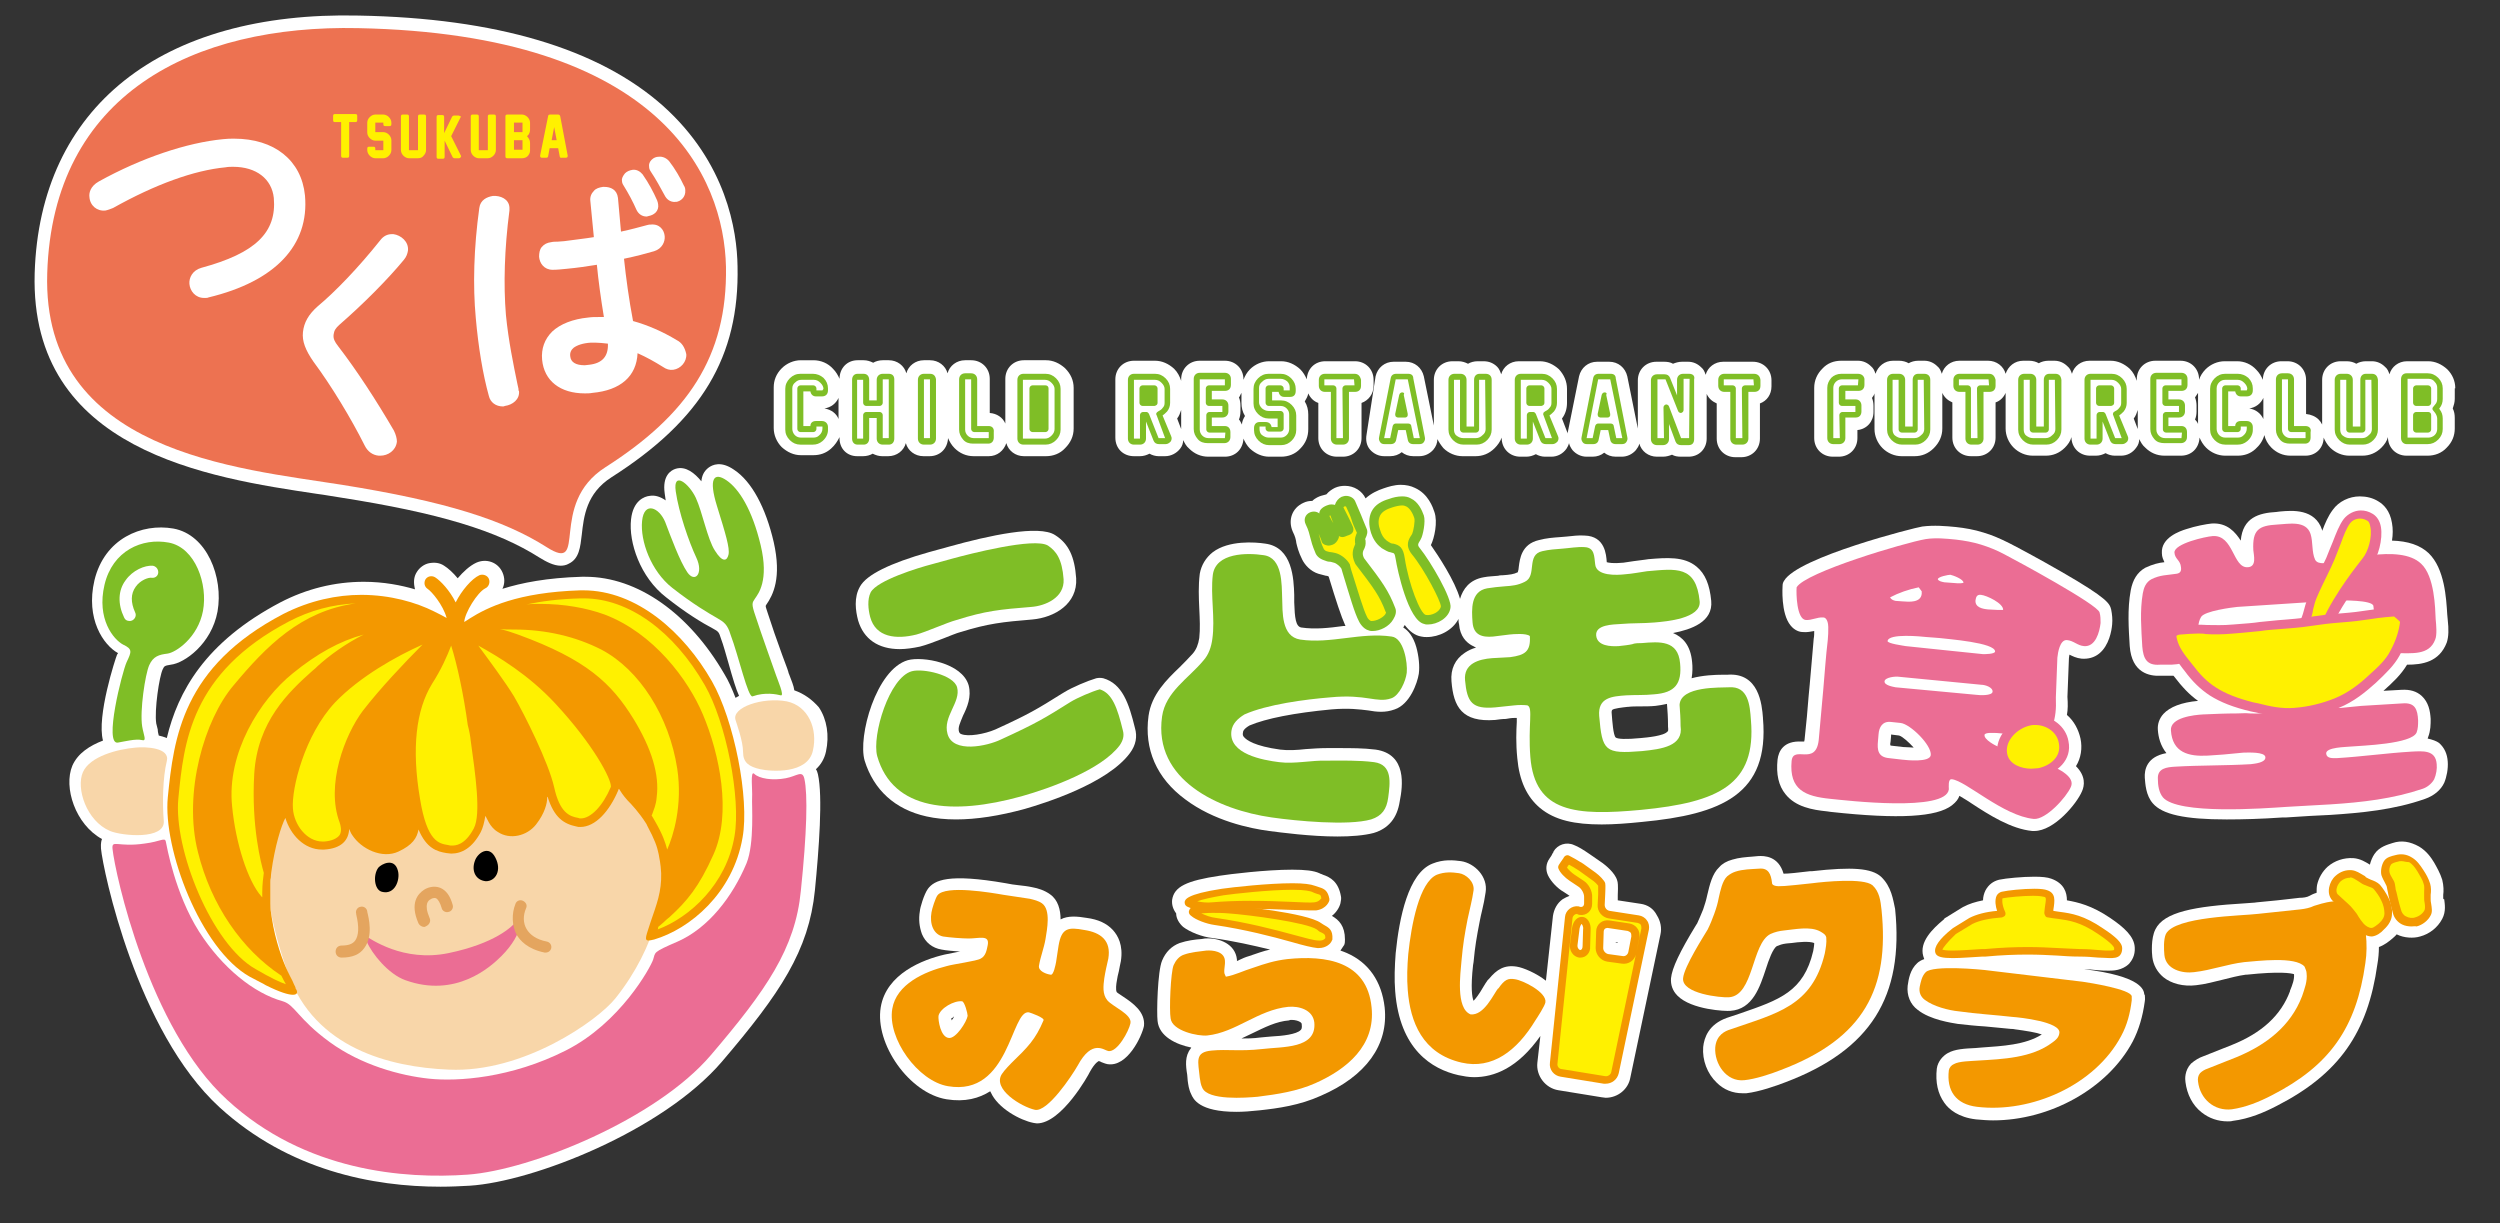 <?xml version="1.0" encoding="utf-8"?>
<!-- Generator: Adobe Illustrator 25.0.1, SVG Export Plug-In . SVG Version: 6.00 Build 0)  -->
<svg version="1.1" id="レイヤー_1" xmlns="http://www.w3.org/2000/svg" xmlns:xlink="http://www.w3.org/1999/xlink" x="0px"
	 y="0px" width="497.6px" height="243.5px" viewBox="0 0 497.6 243.5" style="enable-background:new 0 0 497.6 243.5;"
	 xml:space="preserve">
<rect x="0" y="0" width="497.6" height="243.5" fill="#333333" stroke="none"/>
<style type="text/css">
	.st0{fill:#FFFFFF;}
	.st1{fill:#ED7251;}
	.st2{fill:#FFF100;}
	.st3{fill:#7FBE26;}
	.st4{fill:#EB6D94;}
	.st5{fill:#F39800;}
	.st6{fill:#F8D6A9;}
	.st7{fill:#E4A55F;}
</style>
<g>
	<path class="st0" d="M63.1,98.3c1.6,0.2,3.1,0.5,4.5,0.7c0,0,0,0,0,0c19.8,3.1,31.3,6.6,39.8,12c1.3,0.8,2.8,1.6,4.2,1.6
		c0.5,0,1.1-0.1,1.6-0.4c2.1-1,2.3-3.3,2.6-5.8c0.4-3.6,0.9-8.2,5.9-11.4c17.9-11.4,25.5-24,25.1-42c-0.1-7.1-2.2-20.6-14.8-31.9
		C119.2,9.7,98.8,3.6,71.4,3.1C32,2.2,7.9,21.4,6.9,54.4C5.9,89.8,41.7,95.1,63.1,98.3z"/>
	<path class="st0" d="M184.4,162.5c1.8,0.4,3.7,0.6,5.9,0.6c4,0,8.6-0.7,13.7-2.1c3.8-1.1,16.4-5,20.9-11.1c1.2-1.6,1.5-3.3,1-5
		c-1.2-4.9-2.5-8.8-6.3-9.9c-0.5-0.1-0.9-0.1-1.4,0c-1.7,0.5-4.8,1.8-6.4,2.8l-0.5,0.3c-4.8,3-6.4,4-13.2,7.1
		c-2.1,0.9-5.4,1.5-6.8,0.9c-0.3-0.1-0.3-0.3-0.4-0.4c-0.3-0.9,0.2-1.8,0.8-3.3c0.8-1.6,1.7-3.7,1.1-6c-1.3-4.5-9.2-5.8-12.1-5
		c-6.3,1.8-10,15.2-8.6,20C173.9,157.2,178.1,161.1,184.4,162.5z"/>
	<path class="st0" d="M179.1,129.2c1.2,0,2.6-0.2,4-0.5c0,0,0,0,0,0c1.2-0.3,2.8-0.9,4.6-1.6c1.3-0.5,2.7-1.1,3.5-1.3
		c5.5-1.7,8.3-2,14.3-2.5c4.4-0.4,9-3.1,8.7-8.2c-0.3-4.3-1.5-6.9-4.2-8.6c-3.2-2.1-13.2,0.1-21.1,2.3l-4,1.1
		c-7.8,2.2-12.4,4.5-13.7,6.8c-1.3,2.2-0.9,4.9-0.4,6.8C171.9,127.2,174.8,129.2,179.1,129.2z"/>
	<path class="st0" d="M273.8,149.2c-2.4-0.3-4.9-0.3-7.3-0.3c-0.8,0-1.6,0-2.4,0c-1.4,0-2.8,0.1-4.2,0.2c-1.8,0.2-3.5,0.3-5.1,0.1
		c-5.1-0.7-6.7-1.9-7.2-2.5c-0.2-0.2-0.3-0.5-0.2-0.9c0-0.2,0.1-0.7,1.3-1.4c3.3-1.4,8.9-2.5,16.3-3.2c3.5-0.3,5.6,0,7.3,0.2
		c1.7,0.3,3.4,0.5,5.3-0.2c3-1,4.5-5.2,4.8-7.1c0.2-1.5,0-3.5-0.5-5.3c-0.6-2.1-1.6-3.3-2.6-3.9c0.1-0.2,0.2-0.3,0.3-0.5
		c0.9,1.2,2,2.1,3.3,2.3c0.4,0.1,0.7,0.1,1.1,0.1c2.4,0,5.1-1.3,6.3-3.6c0,0.4,0,0.7,0.1,1c0.2,2.5,1.5,3.7,2.6,4.3
		c0.3,0.1,0.5,0.3,0.8,0.4c-0.8,0.2-1.6,0.6-2.2,1c-2,1.3-2.9,3.3-2.7,5.7c0.4,5.1,2.1,8.2,8.7,7.7c0.7-0.1,1.4-0.2,2.1-0.2
		c0.6-0.1,1.1-0.2,1.7-0.2c0.2,0,0.3,0,0.5,0c0,0.3,0,0.6,0,0.8c-0.1,1.8-0.2,4.2,0.1,7.2c0.4,4.5,1.9,7.7,4.5,9.9
		c3,2.5,7,3.3,12.3,3.3c2.4,0,5.1-0.2,8-0.5c15.9-1.5,25.4-5.5,24.1-20.6l0-0.1c-0.2-2.7-0.8-9.1-7.1-8.6c-0.2,0-0.5,0-0.9,0
		c-1.5,0-4,0.1-6.2,0.7c0.2-1.2,0.2-2.3,0.1-3.2c-0.3-3.4-1.9-5-3.8-5.8c3.6-0.7,8-2.2,7.6-6.4c-0.3-3.2-1.2-5.4-2.9-6.8
		c-2.5-2.1-6-1.8-9.6-1.5l-0.7,0.1c-0.8,0.1-1.6,0.2-2.3,0.3c-0.7,0.1-1.4,0.2-2,0.3c-2.1,0.2-2.9,0-3.3-0.1l0-0.1
		c-0.1-1.3-0.3-5.1-4.4-5.2c-1.2-0.1-2.5,0.1-3.6,0.2c-0.4,0-0.8,0.1-1.2,0.1c-1.4,0.1-2.8,0.2-4.3,0.6c-3.5,0.8-3.8,3.8-4,5.3
		c0,0.3-0.1,0.8-0.2,1.1c-0.8,0.4-1.6,0.5-3,0.6c-0.3,0-0.6,0-0.9,0.1c-0.9,0.1-1.9,0.1-2.9,0.3c-2.8,0.5-4.1,2.3-4.7,4.3
		c-1-3.6-4.4-8.7-5.8-10.7c0.7-1.4,1.4-4.6,0.7-6.6c-0.3-0.9-1.2-3.6-3.9-4.8c-0.8-0.4-1.8-0.6-2.8-0.6c-1.3,0-2.5,0.4-3.4,0.7
		c-1.2,0.4-2.5,1-3.6,2c-0.7-1.5-2.3-2.5-4.1-2.5c-0.7,0-1.3,0.1-2,0.4c-0.6,0.3-1.2,0.7-1.7,1.3c-0.3,0.1-0.7,0.2-1.1,0.3
		c-0.3,0.1-1.1,0.4-1.7,1c-0.6,0-1.2,0.1-1.8,0.4c-2.2,1-3.1,3.4-2.1,5.7c0.5,1,0.6,1.5,0.7,2.1c0,0,0,0.1,0,0.1l2.4-0.6l-2.4,0.6
		c0.2,0.8,0.4,1.8,1.2,3.4c0.5,1,1.6,2.3,3.2,2.8c0.7,0.2,1.1,0.3,1.5,0.4c0.1,0,0.2,0,0.5,0.1c0,0,0,0,0,0l0.1,0.2
		c1.4,4.6,2.4,7.7,3.3,9.7c-0.1,0-0.2,0-0.4,0c-2.9,0.4-5.7,0.7-8.4,0.3c-1.1-0.2-1.3-1.9-1.4-5c0-0.3,0-0.6,0-0.9
		c0-0.1,0-0.2,0-0.2l0-0.4c-0.1-3.1-0.3-9.5-5.8-10.2c-2-0.3-7.2-0.7-10.4,1.7c-1.4,1.1-2.3,2.6-2.6,4.3c-0.3,2.4-0.2,4.7-0.1,6.9
		c0.1,2.1,0.2,4.1,0,5.9c-0.2,1.3-0.6,2.3-1.3,3.1c-0.8,0.9-1.7,1.8-2.6,2.7c-2.6,2.5-5.6,5.4-6.2,9.7c-0.9,6.6,1.6,12.4,7.3,16.6
		c5.7,4.3,12.9,5.8,16.7,6.3c2.3,0.3,8.3,1.1,13.6,1.1c2.7,0,5.3-0.2,7.2-0.7c3-0.9,4.7-3,5.2-6.3
		C279.2,156.5,280.1,150.1,273.8,149.2z M331.9,145.6c-0.7,0.9-4.2,1.2-5.3,1.3c-3,0.3-4.6,0.2-5-0.1c-0.5-0.4-0.7-3.4-0.8-4.7
		c-0.1-0.6,0.1-0.8,0.1-0.8c0.3-0.3,2.1-0.5,3-0.6l0.1,0c0.8-0.1,1.6-0.1,2.5-0.1c1,0,2,0,3-0.1c0.7-0.1,1.5-0.2,2.3-0.4
		c0,0,0,0.1,0,0.1c0.1,1.2,0.2,2.7,0.2,4c0,0.1,0,0.3,0,0.4C332.1,145.4,332,145.6,331.9,145.6z M275.4,112.1
		C275.4,112.1,275.4,112.1,275.4,112.1C275.4,112.2,275.4,112.2,275.4,112.1C275.4,112.2,275.4,112.1,275.4,112.1z"/>
	<path class="st0" d="M390,158.4c0.8,0.5,1.7,1,2.4,1.5c3.5,2.3,7.9,5.1,12.1,5.5c0.1,0,0.3,0,0.4,0c4,0,8.5-5.5,9.5-7.9
		c0.5-1.1,0.8-3-1.2-5c1-1.6,1.3-3.6,0.9-5.5c-0.4-1.8-1.3-3.5-2.7-4.7c0.2-1.1,0.2-2.2,0.1-3.6l0.3-7.7c0-0.3,0.1-0.5,0.1-0.7
		c0.6,0.3,1.4,0.7,2.4,0.8c1.3,0.1,2.5-0.2,3.5-1c2-1.6,2.5-4.6,2.6-5.8c0.1-1,0-2-0.2-3c-0.3-1.1-0.5-2.1-9.9-7.5
		c-4.5-2.6-9.2-5.1-10.4-5.7c-1.8-0.9-3.4-1.6-5.1-2.1c-1.9-0.6-3.7-0.9-5.5-1.1c-2.1-0.2-4.3-0.4-6.7-0.1
		c-1.4,0.2-24.8,6.1-27.5,10.8c-0.2,0.3-0.3,0.6-0.3,1c0,0.1-0.4,5.5,1.6,7.9c0.8,1,1.8,1.3,2.4,1.3c0.9,0.1,1.6-0.1,2.3-0.2
		c0,0.5,0,1-0.1,1.5c-0.3,3.1-0.5,6.2-0.8,9.2l-0.2,2.1c-0.2,2.8-0.5,5.8-0.8,8.6c0,0.3-0.1,0.5-0.1,0.6c-0.2,0-0.3,0-0.5,0
		c-3.6-0.2-4.6,1.9-4.8,3.6c-0.3,2.9,0.2,5.2,1.6,6.9c2,2.5,5.3,3.1,8.3,3.4l0.7,0.1c13.7,1.5,21.1,1,24.1-1.3
		C389.4,159.6,389.8,159,390,158.4z M376.3,147.6l0.1-1.1c0-0.1,0-0.2,0-0.3l1.6,0.2c0.7,0.2,2,1.4,2.9,2.4c-0.5,0-1.1-0.1-1.9-0.1
		l-0.1,0l-2.6-0.3c0,0,0,0,0,0C376.2,148.2,376.2,148,376.3,147.6z"/>
	<path class="st0" d="M483.2,147c0-0.1,0.1-0.2,0.1-0.3c0.5-1.3,0.5-2.5,0.5-3.6c-0.1-1.6-0.4-3.3-1.8-4.6c-1-0.9-2.3-1.3-4-1.2
		l-3.6,0.2c1.9-1.7,3.5-3.2,4.7-5.2c3,0,6.4-0.5,7.9-4.4c0.4-1.2,0.4-2.7,0.2-4.5l-0.1-1.1c-0.2-3.2-0.5-9.1-3.7-12.2
		c-1.7-1.6-4.1-2.4-7.3-2.5c0.2-1.2,0.2-2.4,0-3.5c-0.4-2.5-1.7-3.7-2.7-4.3c-1.1-0.7-2.4-1-3.7-1c-2.1,0-4.2,1-5.4,2.7
		c-0.9,1.2-1.5,2.6-2.1,4.2c0-0.1,0-0.1,0-0.2c-1.4-4.3-6-3.9-8.3-3.7c-0.3,0-0.6,0.1-0.8,0.1c-3.5,0.2-6.7,1.1-7.1,5.7
		c-1.1-1.7-2.7-3.6-5.8-3.4c-1,0.1-3.2,0.5-5,1.1c-1.3,0.4-5.1,1.7-4.9,4.8c0,0.8,0.3,1.3,0.5,1.8c-1.1,0.1-2.3,0.4-3.8,1.1
		c-1.6,0.9-2.5,2.4-2.9,4.5c-0.7,3.8-0.4,7.7-0.2,11.1c0.4,5.4,4,6,6.1,5.9c0.4,0,0.7,0,1,0c0.4,0,0.8,0,1.3,0c0.1,0,0.2,0,0.3,0
		l0.1,0.1c1.6,2.1,3.1,3.7,4.8,4.9c-3.3,0.3-5.6,1.2-6.9,2.6c-0.8,0.9-1.2,2-1.1,3.2c0.1,1.4,0.5,3.1,1.7,4.6
		c-3.9,0.7-4.4,3.3-4.3,4.9c0.1,1.2,0.2,3.5,1.6,5.1c1.9,2.2,6.3,3.2,14.7,3.2c3.2,0,6.9-0.1,11.2-0.4l0.7,0
		c1.6-0.1,3.1-0.2,4.7-0.3c1.3-0.1,2.7-0.1,4-0.2c6.1-0.4,12.7-1,18.9-3.2c1.7-0.6,3.1-1.7,3.8-3.2c0.5-1.2,0.8-2.8,0.7-4.2
		c-0.1-1.6-0.7-2.8-1.7-3.7C485,147.5,484.1,147.2,483.2,147z"/>
	<path class="st0" d="M223.6,198.4c-0.4-0.3-1.1-0.7-1.3-0.9c0,0,0,0,0,0c-0.3-0.4-0.1-1.8,0-2.3c0.1-0.6,0.2-1.2,0.4-1.9
		c0.1-0.7,0.3-1.4,0.4-2c0.5-3.2-0.6-5.1-1.6-6.2c-1.2-1.3-2.9-2.1-5.2-2.4c-1.8-0.3-3.7-0.5-5.2,0.3c0-1.9-0.5-3.9-2.1-5
		c-1.1-0.8-2.4-1.2-3.5-1.4c-0.9-0.2-1.8-0.3-2.7-0.4c-0.9-0.1-1.7-0.2-2.6-0.4c-11.5-2-14.2-0.6-15.5,1.1c-0.8,1.1-1.6,3.9-1.6,4.4
		c-0.3,1.7-0.1,3.2,0.4,4.6c0.7,1.7,2.1,2.8,3.9,3.1c1,0.2,2.4,0.3,3.7,0.4c-0.2,0-0.4,0.1-0.6,0.1c-1.1,0.2-2,0.4-2.5,0.5
		c-4.3,1-11.6,3.8-12.7,10.5c-1.2,7.3,5.7,17.1,13.1,18.3c3.7,0.6,6.5-0.2,8.7-1.6c0,0.1,0.1,0.2,0.1,0.2c1.4,3.2,5.9,5.6,8.5,6.1
		c0.2,0,0.4,0.1,0.7,0.1c4.9,0,10.3-9.7,10.5-10.2c1.1-2,1.8-2.2,1.8-2.2c0.1,0,0.4,0.1,0.5,0.2c0.3,0.1,0.7,0.3,1.2,0.4
		c4,0.7,6.9-5.6,7.3-7.6C228,201.4,225.4,199.6,223.6,198.4z M189.9,202.3c-0.1,0.3-0.3,0.6-0.5,0.8c0-0.1,0-0.3-0.1-0.4
		C189.5,202.7,189.7,202.5,189.9,202.3z"/>
	<path class="st0" d="M268.1,189.7c-0.4-0.2-0.8-0.3-1.3-0.5c0.2-0.3,0.4-0.6,0.6-0.9c0,0,0-0.1,0.1-0.1c0.2-0.4,0.2-0.8,0.2-1.2
		c0-2.7-1.2-3.9-2.6-4.7c0.9-0.7,1.5-1.7,1.7-2.5c0.1-0.5,0.2-1,0.1-1.4c-0.5-2.9-2.1-3.8-3.6-4.3l-0.2-0.1c-0.1,0-0.3-0.1-0.5-0.2
		c-1.1-0.5-2.8-0.7-5.4-0.7c-5.2,0-12.5,0.9-14.4,1.2c-6.7,1-9.1,2.2-9.5,4.8c-0.1,1,0.2,1.9,0.8,2.7c0,1,0.6,2,1.4,2.7
		c1.3,1,3.8,2,5.8,2.2c4.3,0.6,8.2,1.5,11.5,2.3c-1.4,0.3-2.7,0.8-4.2,1.3c-0.7,0.2-1.4,0.5-2,0.8c-0.1,0.1-0.3,0.1-0.4,0.2
		c0-0.1,0-0.2,0-0.3c-0.3-3.1-3.5-4.4-6.4-4.2l-0.6,0.1c-1.4,0.1-2.9,0.3-4.4,0.8c-1.6,0.6-2.8,1.8-3.5,3.5
		c-0.9,2.1-1.1,10.4-0.9,12c0.3,3.1,3.7,4.7,6.7,5.3c0,0.1-0.1,0.1-0.1,0.2c-1.2,1.5-1,3.4-0.7,5.2c0,0.4,0.1,0.7,0.1,1.2
		c0.1,0.7,0.2,1.7,0.7,2.7c0.4,0.9,1.5,3.5,9,3.5c1.3,0,2.8-0.1,4.6-0.3c3.7-0.4,8-1,12.2-2.9c9-3.9,13.5-10.1,12.7-17.6
		C275,195.3,272.4,191.6,268.1,189.7z M257.1,203c0.7,0,1.4,0.2,1.8,0.5c0.1,0.1,0.2,0.2,0.2,0.4c0.1,0.8-0.1,1-0.2,1.1
		c-0.8,0.9-3.8,1.2-5.8,1.3c-0.8,0.1-1.5,0.1-2.2,0.2c-1.5,0.2-2.7,0.2-3.8,0.2c0.7-0.3,1.4-0.7,2.1-1c2.5-1.2,4.8-2.4,7.4-2.6
		C256.7,203,256.9,203,257.1,203z"/>
	<path class="st0" d="M374.4,174.5C374.4,174.5,374.4,174.5,374.4,174.5c-1.9-1.7-5.7-2-13.7-1.1l-0.4,0c-2.5,0.3-4.3,0.5-5.3,0.5
		c-1-3.5-3.8-3.6-5.1-3.5c-0.4,0-0.7,0.1-1.1,0.1c-1.3,0.1-2.7,0.2-4,0.6c-1.1,0.3-2,0.8-2.6,1.5c-1.4,1.3-1.9,3.5-2.4,5.6
		c-0.2,1-0.5,1.9-0.8,2.8c-0.4,1-0.8,1.9-1.2,2.8l-0.2,0.3c-3.3,5.4-4.8,8.6-5,10.6c-0.1,1.3,0.3,2.5,1.3,3.5
		c2.8,2.8,9.6,3.1,10.5,3c4.5-0.3,5.9-4.8,7.1-8.4c0.5-1.6,1.4-4.1,2.2-4.5c0.5-0.2,1-0.4,1.8-0.5c0.3,0,0.7-0.1,1.1-0.1
		c1.4-0.2,3.5-0.4,4.5,0c0,0.5-0.1,1-0.2,1.6c-1.9,8.1-6.7,9.7-14.5,12.4c-0.9,0.3-1.8,0.6-2.7,0.9c-3.6,1.3-4.5,3.9-4.7,5.8
		c-0.2,2.6,0.8,5.3,2.7,7.1c1.4,1.4,3.2,2.1,5.1,2.1c0.3,0,0.5,0,0.8,0c2.6-0.3,6-1.5,7.8-2.2c16.9-6.4,23.6-17,21.8-34.5
		C376.8,179.1,376.5,176.5,374.4,174.5z"/>
	<path class="st0" d="M326.6,179.9l-4.6-0.7l0-1c0.1-2.1,0-2.6-0.1-2.9c-0.4-1.6-2.5-3.2-2.9-3.5l-2.6-1.8c-1.3-0.9-2.3-1.5-3.1-1.8
		c-1.5-0.7-3.3-0.1-4.1,1.3c0,0,0,0,0,0.1c-0.1,0.1-0.2,0.3-0.4,0.7l-0.4,0.6c-0.7,1-0.8,2.2-0.3,3.3c0.6,1.3,2,2.7,3.1,3.3l1.2,0.8
		c-0.5,0.2-0.9,0.4-1.4,0.7c-1.1,0.8-1.7,2-1.9,3.3l-1.4,12.9c-1.9-1.5-4.5-2.6-5.8-2.8c-2.5-0.4-4,0.6-5.5,2.4
		c-0.1,0.1-0.2,0.2-0.3,0.3c-0.3,0.4-0.6,0.9-0.9,1.4c-0.8,1.4-1.5,2.3-1.9,2.7c-0.3-0.7-0.6-2.6-0.1-7.1l0.1-0.6
		c0.3-3.2,0.6-4.9,1.2-8c0.2-0.9,0.3-1.6,0.5-2.3c0.3-1.2,0.5-2.3,0.7-3.6c0.5-3.1-2.2-5.8-4.9-6.2c-1.5-0.2-3.5-0.4-5.7,0.5
		c-4.8,1.9-6.6,10.8-7.3,17.8c-0.2,2.6-0.3,5.2-0.1,7.6c0.9,11.6,7.3,15.5,12.6,16.7c1,0.2,2,0.4,3.1,0.4c4,0,8.7-1.8,13.2-8.2
		l-0.6,5.3c-0.3,2.6,1.6,5.1,4.2,5.5l8.6,1.4c0.3,0,0.5,0.1,0.8,0.1c2.4,0,4.5-1.7,4.9-4l6-28.5c0.3-1.3,0-2.7-0.7-3.8
		C329.1,180.8,327.9,180.1,326.6,179.9z M321.6,187.6l0-0.1l0.4,0.1l0,0.1L321.6,187.6z"/>
	<path class="st0" d="M426.8,197.9c-0.1-0.9-0.6-3.6-12-5c-0.1,0-0.2,0-0.4,0c1.1,0,2.1,0.1,3,0.2c0.9,0.1,1.7,0.1,2.4,0.1
		c0.7,0,2.6,0,4-1.4c0.5-0.6,1.2-1.6,1.1-3.2c-0.1-2.2-2.1-4-4.9-5.9c-3.7-2.5-6.4-3.1-8.6-3.5c0-1.6-0.6-3.4-3.1-4.3
		c-0.8-0.3-1.9-0.4-3.4-0.4c-2.3,0-5.6,0.3-7,0.6c-1.2,0.3-2.1,1-2.7,2.1c-0.3,0.6-0.5,1.3-0.5,2c-1.5,0.3-2.8,0.7-3.9,1.3
		c-0.1,0-0.1,0.1-0.2,0.1l-3.4,2.1c-0.1,0-0.2,0.1-0.2,0.2c0,0-0.1,0.1-0.1,0.1c-2.3,1.9-4.9,4.5-4.1,7.3c0.1,0.2,0.1,0.4,0.2,0.6
		c-0.6,0.2-1.1,0.5-1.4,0.8c-1.4,1.3-1.7,3.1-1.9,4.5c-0.2,1.9,0.5,3.7,2,4.8c2.5,2,6.8,2.6,8,2.8c1.8,0.2,3.6,0.4,5.4,0.5
		c1.7,0.2,3.5,0.3,5.2,0.5l0.2,0c3,0.4,4.8,0.7,5.9,1.1c-3.3,2.1-7.9,2.3-12,2.6l-1.2,0.1c-2.1,0.1-4.1,0.2-5.5,1
		c-0.9,0.5-2,1.6-2.2,3.1c-0.3,2.7,0.2,5,1.5,6.8c0.9,1.3,2.8,2.9,6.3,3.3c1.1,0.1,2.3,0.2,3.4,0.2c11.3,0,22.8-6.3,27.8-15.7
		c1.2-2.3,2-5,2.4-8c0.1-0.5,0-1,0-1.3C426.8,198,426.8,198,426.8,197.9z"/>
	<path class="st0" d="M486.3,178.8c0-0.2,0-0.4,0-0.7c0.1-0.7,0.1-1.8-0.2-3c-0.4-1.3-1.1-2.5-1.6-3.4c-0.6-1-1.5-2.3-3-3.2
		c-1.8-1-3.5-1.3-5.3-0.7c-0.9,0.3-2.6,0.7-3.6,2.2c-0.4,0.6-0.7,1.3-0.9,2.1c-0.8-0.5-1.9-1.2-3.3-1.3c-1.9-0.1-3.7,0.5-5.1,1.7
		c-1.1,1-1.8,2.3-2.1,3.6c-0.1,0.5-0.1,1.1-0.1,1.6c-0.7,0.2-1.2,0.5-1.4,0.6c-0.5,0.3-1.3,0.4-2,0.4c-1.4,0.2-2.9,0.3-4.4,0.5
		c-1.4,0.1-2.7,0.3-4.1,0.4c-0.5,0.1-1.4,0.1-2.4,0.2c-10,0.6-16.1,1.7-17.8,5.2c-0.9,1.8-0.7,4.7-0.6,5.5c0.2,1.6,1,3,2.2,4
		c1.6,1.3,4,1.9,6.5,1.6c1.9-0.2,3.6-0.7,5.3-1.1c1.6-0.4,3.1-0.8,4.6-1l0.2,0c6.6-0.7,8.8-0.3,9.4-0.1c0.1,1-0.3,2.1-0.8,3.3l0,0.1
		c-1.8,4.8-5.6,8.3-11.6,10.7l-5.8,2.3c-0.6,0.2-1.5,0.7-2.3,1.4c-1.3,1.4-1.2,3.1-1.1,3.7c0.3,2.4,1.4,4.6,3.2,6
		c1.5,1.2,3.3,1.8,5.2,1.8c0.3,0,0.7,0,1-0.1c3.3-0.4,6.3-1.7,8.8-3c12.3-6.3,18.1-14.5,20-28.2c0.2-1.1,0.3-2.3,0.3-3.4
		c1.1-0.4,2-1.1,2.8-1.8c0.2-0.2,0.5-0.4,0.7-0.7c0,0,0,0,0.1,0c1.4,0.7,3.3,0.8,4.6,0.4c1.9-0.5,3.5-1.8,4.4-3.5
		c0.8-1.5,0.5-3,0.4-3.9C486.3,179,486.3,178.8,486.3,178.8z"/>
	<path class="st0" d="M170.6,90.8h1.2c0.7,0,1.4-0.2,1.9-0.5c0.6,0.3,1.2,0.5,1.9,0.5h1.2c1.7,0,3.1-1.1,3.5-2.6
		c0.4,1.5,1.8,2.6,3.5,2.6h1.2c2.1,0,3.6-1.5,3.7-3.6c0.3,0.7,0.7,1.4,1.3,2c1,1,2.3,1.6,3.8,1.6h3c1.7,0,3-1.1,3.5-2.6
		c0.4,1.5,1.8,2.6,3.5,2.6h4.4c1.4,0,2.8-0.5,3.8-1.6c1.1-1.1,1.7-2.4,1.7-3.9v-8.1c0-1.5-0.6-2.8-1.7-3.9c-1.1-1-2.4-1.6-3.8-1.6
		h-4.4c-2.1,0-3.7,1.6-3.7,3.7v8.9c-0.5-1.2-1.7-2-3.1-2.1v-6.8c0-2.1-1.6-3.7-3.7-3.7h-1.2c-1.7,0-3.1,1.1-3.5,2.6
		c-0.4-1.5-1.8-2.6-3.5-2.6h-1.2c-1.7,0-3.1,1.1-3.5,2.6c-0.4-1.5-1.8-2.6-3.5-2.6h-1.2c-0.7,0-1.4,0.2-1.9,0.5
		c-0.6-0.3-1.2-0.5-1.9-0.5h-1.2c-2.1,0-3.6,1.6-3.6,3.7v0c-0.3-0.7-0.7-1.4-1.3-2c-1-1.1-2.4-1.7-3.9-1.7h-2.5
		c-1.4,0-2.8,0.6-3.8,1.6c-1.1,1.1-1.6,2.4-1.6,3.8v8.1c0,1.4,0.6,2.8,1.6,3.8c1.1,1,2.4,1.6,3.8,1.6h2.5c1.3,0,2.5-0.4,3.5-1.3
		c0.8-0.7,1.3-1.5,1.7-2.3C167,89.3,168.6,90.8,170.6,90.8z M164.1,81.3c1.3-0.2,2.3-1,2.8-2.1v4.2
		C166.5,82.3,165.4,81.5,164.1,81.3z"/>
	<path class="st0" d="M225.7,90.8h1.2c0.7,0,1.3-0.2,1.9-0.5c0.5,0.3,1.2,0.5,1.8,0.5h1.3c1.2,0,2.3-0.6,3-1.5c0,0,0,0,0,0
		c0.4-0.5,0.6-1.1,0.6-1.7c0.3,0.6,0.6,1.2,1.2,1.7c1,1,2.3,1.6,3.8,1.6h3.3c2.1,0,3.6-1.5,3.7-3.6c0.3,0.7,0.7,1.4,1.3,2
		c1.1,1,2.4,1.6,3.8,1.6h2.4c1.4,0,2.8-0.5,3.8-1.6c1.1-1.1,1.6-2.4,1.6-3.9v-2.9c0-0.9-0.2-1.8-0.7-2.6c0.3-0.5,0.6-1,0.7-1.6
		c0.4,0.9,1.1,1.6,2,1.9v7c0,2.1,1.6,3.7,3.7,3.7h1.2c2.1,0,3.7-1.6,3.7-3.7v-7c1.4-0.5,2.4-1.8,2.4-3.4v-1.2c0-2.1-1.6-3.7-3.7-3.7
		h-5.9c-2.1,0-3.6,1.5-3.7,3.6c-0.3-0.7-0.7-1.4-1.3-2c-1.1-1-2.4-1.6-3.8-1.6h-2.4c-1.4,0-2.8,0.6-3.8,1.6c-0.6,0.6-1,1.3-1.3,2.1
		v-0.1c0-2.1-1.6-3.7-3.7-3.7h-5c-2.1,0-3.7,1.6-3.7,3.7v0.3c-0.3-0.9-0.7-1.7-1.4-2.4c-1.1-1-2.4-1.6-3.8-1.6h-4.2
		c-2.1,0-3.7,1.6-3.7,3.7v11.6C222,89.3,223.6,90.8,225.7,90.8z M247.1,78.2v2c0,0.9,0.2,1.8,0.7,2.6c-0.3,0.5-0.6,1.1-0.6,1.7
		c-0.2-0.3-0.3-0.7-0.6-1c0.2-0.5,0.3-1,0.3-1.6v-1.2c0-0.6-0.1-1.1-0.3-1.6C246.8,78.9,246.9,78.5,247.1,78.2z M235.1,81.6v3.8
		l-0.8-2.1C234.7,82.8,234.9,82.2,235.1,81.6z"/>
	<path class="st0" d="M272.7,89.5c0.7,0.8,1.7,1.3,2.8,1.3h1.2c0.9,0,1.7-0.3,2.3-0.8c0.6,0.5,1.4,0.8,2.3,0.8h1.2
		c1.1,0,2.1-0.5,2.8-1.3c0.5-0.6,0.8-1.3,0.8-2.1c0.3,0.6,0.7,1.2,1.2,1.8c1,1,2.4,1.6,3.8,1.6h2.6c1.4,0,2.7-0.5,3.8-1.6
		c0.6-0.6,1.1-1.3,1.4-2.1v0.1c0,2.1,1.6,3.7,3.7,3.7h1.2c0.7,0,1.3-0.2,1.9-0.5c0.5,0.3,1.2,0.5,1.8,0.5h1.3c1.2,0,2.3-0.6,3-1.6
		c0.2-0.3,0.4-0.7,0.5-1.1c0.1,0.5,0.4,1,0.7,1.4c0.7,0.8,1.7,1.3,2.8,1.3h1.2c0.9,0,1.7-0.3,2.3-0.8c0.6,0.5,1.4,0.8,2.3,0.8h1.2
		c1.1,0,2.1-0.5,2.8-1.3c0.3-0.4,0.6-0.8,0.7-1.3c0.4,1.5,1.8,2.6,3.5,2.6h1.2c0.7,0,1.3-0.2,1.8-0.4c0.5,0.3,1.1,0.4,1.8,0.4l1.5,0
		c2.1,0,3.6-1.6,3.6-3.6v-8.9c0.4,0.9,1.1,1.5,2,1.9v7c0,2.1,1.6,3.7,3.7,3.7h1.2c2.1,0,3.7-1.6,3.7-3.7v-7c1.4-0.5,2.3-1.8,2.3-3.4
		v-1.2c0-2.1-1.6-3.7-3.7-3.7h-5.9c-1.7,0-3.1,1.1-3.5,2.6c-0.2-0.6-0.4-1.1-0.9-1.5c-0.7-0.7-1.6-1.1-2.6-1.1h-1.2
		c-0.7,0-1.3,0.2-1.8,0.4c-0.5-0.3-1.1-0.4-1.8-0.4h-1.5c-2.1,0-3.7,1.6-3.7,3.7v9.6l-2.1-10.4c-0.4-1.7-1.8-2.9-3.6-2.9h-2.4
		c-1.8,0-3.2,1.2-3.6,2.9l-2.3,11.4c0-0.1,0-0.2-0.1-0.4l-1-2.6c0.7-0.9,1-2,1-3.1v-2.8c0-1.5-0.6-2.8-1.6-3.9
		c-1.1-1-2.4-1.6-3.8-1.6h-4.2c-1.7,0-3.1,1.1-3.5,2.6c-0.2-0.6-0.4-1.1-0.8-1.5c-0.7-0.7-1.6-1.1-2.7-1.1h-1.2
		c-0.7,0-1.4,0.2-1.9,0.5c-0.6-0.3-1.2-0.5-1.9-0.5h-1.2c-2.1,0-3.7,1.6-3.7,3.7v9.1l-2-9.8c-0.4-1.7-1.8-2.9-3.6-2.9h-2.4
		c-1.8,0-3.2,1.2-3.6,2.9L272,86.5C271.8,87.6,272,88.7,272.7,89.5z"/>
	<path class="st0" d="M488.7,77.3c0-1.5-0.6-2.8-1.6-3.8c-1.1-1-2.4-1.6-3.8-1.6h-4.2c-1.7,0-3.1,1.1-3.5,2.6
		c-0.2-0.6-0.4-1.1-0.9-1.5c-0.7-0.7-1.6-1.1-2.6-1.1h-1.2c-0.7,0-1.4,0.2-1.9,0.5c-0.5-0.3-1.2-0.5-1.9-0.5h-1.2
		c-2.1,0-3.7,1.6-3.7,3.7v8.9c-0.2-0.4-0.4-0.7-0.7-1c-0.6-0.6-1.5-1-2.5-1.1v-6.8c0-2.1-1.6-3.7-3.7-3.7h-1.2
		c-2.1,0-3.7,1.6-3.7,3.7v0c-0.3-0.7-0.7-1.4-1.3-2c-1-1.1-2.4-1.7-3.8-1.7h-2.5c-1.4,0-2.8,0.6-3.8,1.6c-0.6,0.6-1.1,1.4-1.3,2.1
		v-0.1c0-2.1-1.6-3.7-3.7-3.7h-5c-2.1,0-3.7,1.6-3.7,3.7v0.3c-0.3-0.9-0.7-1.7-1.4-2.4c-1.1-1-2.4-1.6-3.8-1.6h-4.2
		c-1.7,0-3.1,1.1-3.5,2.6c-0.2-0.6-0.4-1.1-0.9-1.5c-0.7-0.7-1.6-1.1-2.6-1.1h-1.2c-0.7,0-1.4,0.2-1.9,0.5c-0.5-0.3-1.2-0.5-1.9-0.5
		h-1.2c-1.7,0-3,1.1-3.5,2.6c-0.4-1.5-1.8-2.6-3.5-2.6H390c-1.7,0-3.1,1.1-3.5,2.6c-0.2-0.6-0.4-1.1-0.9-1.5
		c-0.7-0.7-1.6-1.1-2.6-1.1h-1.2c-0.7,0-1.4,0.2-1.9,0.5c-0.5-0.3-1.2-0.5-1.9-0.5h-1.2c-1.7,0-3,1.1-3.5,2.6
		c-0.2-0.6-0.4-1.1-0.9-1.5c-0.7-0.7-1.6-1.1-2.6-1.1h-3.3c-1.5,0-2.8,0.5-3.8,1.6c-1,1-1.6,2.3-1.6,3.8v10c0,2.1,1.6,3.7,3.7,3.7
		h1.2c2.1,0,3.7-1.6,3.7-3.7v-1.6c1.9-0.2,3.2-1.7,3.2-3.6v-1.2c0-0.6-0.1-1.1-0.3-1.6c0.2-0.3,0.4-0.5,0.5-0.9v7.1
		c0,1.4,0.6,2.8,1.6,3.8c1,1,2.4,1.6,3.8,1.6h2.6c1.4,0,2.7-0.5,3.8-1.6c1.1-1.1,1.7-2.4,1.7-3.9v-7.1c0.4,0.9,1.1,1.5,2,1.9v7
		c0,2.1,1.6,3.7,3.7,3.7h1.2c2.1,0,3.7-1.6,3.7-3.7v-7c0.9-0.3,1.6-1,2-1.9v7.1c0,1.4,0.6,2.8,1.6,3.8c1,1,2.4,1.6,3.8,1.6h2.6
		c1.4,0,2.7-0.5,3.8-1.6c0.6-0.6,1.1-1.3,1.3-2.1v0c0,2.1,1.6,3.7,3.7,3.7h1.2c0.7,0,1.3-0.2,1.9-0.5c0.5,0.3,1.2,0.5,1.8,0.5h1.3
		c1.2,0,2.3-0.6,3-1.6c0.4-0.5,0.6-1.1,0.6-1.7c0.3,0.6,0.6,1.2,1.2,1.7c1,1,2.3,1.6,3.8,1.6h3.3c2.1,0,3.6-1.5,3.7-3.6
		c0.3,0.7,0.7,1.4,1.3,2c1,1,2.4,1.6,3.8,1.6h2.5c1.3,0,2.5-0.4,3.5-1.3c0.9-0.8,1.5-1.7,1.8-2.8c0.2,0.9,0.7,1.8,1.4,2.5
		c1,1,2.3,1.6,3.8,1.6h3c2.1,0,3.6-1.6,3.6-3.6c0.3,0.7,0.7,1.4,1.3,2c1,1,2.4,1.6,3.8,1.6h2.6c1.4,0,2.7-0.5,3.8-1.6
		c0.6-0.6,1.1-1.3,1.3-2.1v0c0,2.1,1.6,3.7,3.7,3.7h4.2c1.4,0,2.8-0.5,3.8-1.6c1.1-1.1,1.6-2.4,1.6-3.8v-2.1c0-0.7-0.1-1.3-0.4-1.9
		c0.2-0.6,0.4-1.2,0.4-1.9V77.3z M424.7,83.3c0.4-0.5,0.6-1.1,0.8-1.7v3.8L424.7,83.3z M436.9,79.1c0.2-0.3,0.4-0.6,0.6-0.9v6.2
		c-0.1-0.3-0.3-0.6-0.6-0.9c0.2-0.5,0.3-1,0.3-1.6v-1.2C437.2,80.2,437.1,79.6,436.9,79.1z M447.7,81.3c1.3-0.2,2.3-1,2.8-2.1v4.2
		C450,82.3,449,81.5,447.7,81.3z"/>
	<path class="st0" d="M158.1,137.4c-0.1-0.9-0.6-2-1-3.1c-0.1-0.2-0.2-0.5-0.2-0.6c-0.2-0.7-0.7-1.9-1.2-3.3c-1-2.7-2.2-6.2-2.9-8.4
		c-0.2-0.7-0.4-1.1-0.4-1.4l0.1-0.2c1.4-2,3.1-5.4,1.5-12.5c-1.6-6.9-4.4-12.1-7.9-14.4c-2.6-1.8-4.3-1-5.1-0.4
		c-0.9,0.7-1.3,1.6-1.4,2.7c-1.3-1.6-3.1-3.1-5.1-2.5c-1,0.3-2.7,1.4-2.2,4.9c0.1,0.5,0.1,0.9,0.2,1.4c-1-0.7-2.1-1.1-3.2-0.9
		c-1,0.1-3.3,0.9-3.7,4.7c-0.5,4.5,1.8,11.5,7,15.5c3.9,3.1,7.2,5.1,9.3,6.2c1.1,0.6,1.2,0.7,1.6,2c0.5,1.3,1,3.2,1.5,4.9
		c0.9,3.2,1.5,5.2,2.1,6.5c-0.2,0.1-0.5,0.3-0.7,0.4c-0.7-1.8-1.4-3.4-2.2-4.7c-7-12.1-17.3-19.4-27.7-19.4c-0.2,0-0.5,0-0.7,0
		c-6.9,0.2-12,1.2-15.8,2.4c0.5-1,0.5-2.2,0-3.3c-0.9-2-3.2-2.8-5.2-1.9c-1.3,0.6-2.6,1.8-3.7,3.1c-0.9-1.1-1.9-2-2.7-2.5
		c-0.9-0.6-1.9-0.7-3-0.5c-1,0.2-1.9,0.9-2.4,1.7c-0.6,0.9-0.7,1.9-0.5,3c0,0.2,0.1,0.3,0.1,0.5c-2.7-0.8-6.2-1.5-10.2-1.5
		c-5.8,0-11.4,1.4-16.6,4.1c-15,7.9-20.4,17.8-22.6,27c-0.5-0.2-1.1-0.4-1.6-0.5c-0.1-0.4-0.2-0.8-0.2-1.2c-0.1-0.4-0.2-0.8-0.3-1.2
		c-0.4-2.6,0.6-9.4,1.3-10.8c0.3-0.6,0.3-0.7,1.6-0.9c2.7-0.3,8.1-4.1,9.3-10.6c1.2-6.8-2.1-15.3-8.8-16.5
		c-6.3-1.1-13.7,2-15.7,10.3c-1.8,7.7,1.8,12.9,4.7,14.5c-0.1,0.1-0.1,0.2-0.2,0.3c-0.3,0.7-4.1,12.3-2.8,17.1c-2.6,1-5,2.5-6.1,5
		c-1.8,4.3,0.6,11.7,5.9,14.6c-0.3,0.8-0.2,1.6-0.2,1.9c0.4,4.3,7.1,36.4,23.6,51.5c13.8,12.6,30.6,15.8,44,15.8c2,0,4-0.1,5.8-0.2
		c12.6-0.8,38.4-10.9,50.2-24.7c11.6-13.6,17.3-22.1,18.5-34.1c0.8-8.1,1.6-18.7,0.6-23.1c-0.1-0.4-0.2-0.7-0.4-1
		c1-0.9,1.7-2.1,2-3.5c0.7-3.2,0.2-6.4-1.4-8.8C161.7,139.3,160.1,138.1,158.1,137.4z"/>
</g>
<g>
	<g>
		<path class="st1" d="M71.3,5.6C38.5,4.9,10.5,18.7,9.4,54.4s38,38.8,58.7,42.1c20.6,3.3,32.2,7,40.7,12.4s0.1-8.5,11.7-15.9
			c16.3-10.4,24.3-22,24-39.9C144.1,35.3,131.8,6.8,71.3,5.6z"/>
	</g>
	<g>
		<path class="st2" d="M70.7,24.3h-1.2v6.7c0,0.3-0.1,0.4-0.4,0.4h-0.8c-0.3,0-0.4-0.1-0.4-0.4v-6.7h-1.2c-0.3,0-0.4-0.1-0.4-0.4
			v-0.8c0-0.3,0.1-0.4,0.4-0.4h4c0.3,0,0.4,0.1,0.4,0.4v0.8C71.1,24.2,71,24.3,70.7,24.3z"/>
		<path class="st2" d="M76.3,31.5h-1.6c-0.4,0-0.8-0.2-1.1-0.5s-0.5-0.7-0.5-1.1v-0.3c0-0.3,0.1-0.4,0.4-0.4h0.8
			c0.3,0,0.4,0.1,0.4,0.4v0.3h1.6v-1.9h-1.6c-0.4,0-0.8-0.2-1.1-0.5s-0.5-0.7-0.5-1.1v-2c0-0.4,0.2-0.8,0.5-1.1
			c0.3-0.3,0.7-0.5,1.1-0.5h1.6c0.4,0,0.8,0.2,1.1,0.5s0.5,0.7,0.5,1.1v0.3c0,0.3-0.1,0.4-0.4,0.4h-0.8c-0.3,0-0.4-0.1-0.4-0.4v-0.3
			h-1.6v1.9h1.6c0.4,0,0.8,0.2,1.1,0.5s0.5,0.7,0.5,1.1v2c0,0.4-0.2,0.8-0.5,1.1C77.1,31.3,76.7,31.5,76.3,31.5z"/>
		<path class="st2" d="M83.2,31.5h-1.8c-0.4,0-0.8-0.2-1.1-0.5s-0.5-0.7-0.5-1.1v-6.7c0-0.3,0.1-0.4,0.4-0.4h0.8
			c0.3,0,0.4,0.1,0.4,0.4v6.7h1.8v-6.7c0-0.3,0.1-0.4,0.4-0.4h0.8c0.3,0,0.4,0.1,0.4,0.4v6.7c0,0.4-0.2,0.8-0.5,1.1
			C84.1,31.3,83.7,31.5,83.2,31.5z"/>
		<path class="st2" d="M91.7,23.3l-1.9,3.8l1.9,3.8c0.1,0.1,0.1,0.3,0,0.4c-0.1,0.1-0.2,0.2-0.3,0.2h-0.9c-0.2,0-0.3-0.1-0.4-0.2
			l-1.6-3.3v3.2c0,0.3-0.1,0.4-0.4,0.4h-0.8c-0.3,0-0.4-0.1-0.4-0.4v-7.9c0-0.3,0.1-0.4,0.4-0.4H88c0.3,0,0.4,0.1,0.4,0.4v3.2
			l1.6-3.3c0.1-0.1,0.2-0.2,0.4-0.2h0.9c0.1,0,0.3,0.1,0.3,0.2C91.8,23,91.8,23.2,91.7,23.3z"/>
		<path class="st2" d="M97.1,31.5h-1.8c-0.4,0-0.8-0.2-1.1-0.5s-0.5-0.7-0.5-1.1v-6.7c0-0.3,0.1-0.4,0.4-0.4h0.8
			c0.3,0,0.4,0.1,0.4,0.4v6.7h1.8v-6.7c0-0.3,0.1-0.4,0.4-0.4h0.8c0.3,0,0.4,0.1,0.4,0.4v6.7c0,0.4-0.2,0.8-0.5,1.1
			C97.9,31.3,97.5,31.5,97.1,31.5z"/>
		<path class="st2" d="M103.9,31.5h-2.9c-0.3,0-0.4-0.1-0.4-0.4v-7.9c0-0.3,0.1-0.4,0.4-0.4h2.9c0.4,0,0.8,0.2,1.1,0.5
			c0.3,0.3,0.5,0.7,0.5,1.1v1.4c0,0.4-0.1,0.7-0.3,1l-0.3,0.3l0.3,0.4c0.2,0.3,0.3,0.6,0.3,1v1.5c0,0.4-0.2,0.8-0.5,1.1
			C104.8,31.3,104.4,31.5,103.9,31.5z M102.3,26.3h1.7v-1.9h-1.7V26.3z M102.3,29.8h1.7v-1.9h-1.7V29.8z"/>
		<path class="st2" d="M111.4,31.1l-0.3-1.6h-1.7l-0.3,1.6c0,0.2-0.2,0.3-0.4,0.3h-0.8c-0.1,0-0.2,0-0.3-0.1
			c-0.1-0.1-0.1-0.2-0.1-0.3l1.6-7.9c0-0.2,0.2-0.3,0.4-0.3h1.6c0.2,0,0.3,0.1,0.4,0.3L113,31c0,0.1,0,0.2-0.1,0.3
			c-0.1,0.1-0.2,0.1-0.3,0.1h-0.8C111.6,31.5,111.4,31.3,111.4,31.1z M110.8,27.9l-0.5-2.6l-0.5,2.6H110.8z"/>
	</g>
	<g>
		<g>
			<path class="st0" d="M40.6,59.3c-1.7,0-2.8-1.4-2.9-2.8c-0.1-1.2,0.6-2.7,2.4-3.2c10.7-2.9,15-7,14.4-13.9
				c-0.4-3.8-3.5-6.2-8.1-6.2c-0.5,0-1,0-1.5,0.1c-6.3,0.6-14,3.4-22.4,8.1c-0.5,0.2-1,0.4-1.5,0.5c-1.7,0.2-3.1-1-3.2-2.7
				c-0.1-0.7,0.1-2.1,1.9-3.1c8.5-4.7,17.5-7.7,24.7-8.4c0.8-0.1,1.5-0.1,2.2-0.1c8,0,13.4,4.3,14.1,11.3
				c0.9,9.9-5.9,17.1-19.2,20.3c-0.2,0.1-0.4,0.1-0.6,0.1C40.8,59.3,40.7,59.3,40.6,59.3z"/>
		</g>
	</g>
	<g>
		<g>
			<path class="st0" d="M75.7,90.7c-0.1,0-0.2,0-0.3,0c-1.2-0.1-2.2-0.8-2.8-2c-2.7-5.4-6.7-12-10.2-16.7c-1.6-2.3-2.3-4.1-2.1-5.9
				c0.2-1.9,1.1-3.5,2.9-5.1c3.6-3,8.2-7.8,12.5-13.2c0.6-0.8,1.4-1.2,2.3-1.2c0.1,0,0.2,0,0.3,0c1.5,0.2,3.1,1.5,2.9,3.3
				c-0.1,0.6-0.3,1.2-0.8,1.8c-3.3,4-8.2,8.9-12.8,12.9c-0.8,0.7-1.1,1.2-1.2,2c-0.1,0.8,0.2,1.4,0.9,2.3
				c3.7,4.8,7.6,10.8,11.1,16.8c0.4,0.8,0.6,1.6,0.6,2.2C78.8,89.7,77.2,90.7,75.7,90.7z"/>
		</g>
	</g>
	<g>
		<g>
			<path class="st0" d="M100.1,80.9c-1.4,0-2.5-0.8-2.8-2.1c-1.2-4.3-2.1-9.8-2.6-15.5c-0.6-6.4-0.4-14,0.7-21.9
				c0.2-1.6,1.5-2.2,2.7-2.4c1.5-0.1,3.2,0.6,3.3,2.3c0,0.2,0,0.4,0,0.6c-1,7.6-1.2,14.8-0.7,20.8c0.5,5.1,1.5,9.9,2.3,13.8l0.2,0.9
				c0,0.1,0,0.2,0,0.2c0,0.1,0,0.2,0.1,0.2c0.2,1.7-1.3,2.8-2.8,3C100.3,80.9,100.2,80.9,100.1,80.9z"/>
			<path class="st0" d="M134.7,67.7c-2.8-1.7-5.8-3-8.7-3.8c-0.8-4.2-1.4-8.6-1.8-12.4c2.4-0.5,4.3-1,6-1.5c1.6-0.5,2.2-1.9,2.1-3
				c-0.1-1.2-1-2.5-2.8-2.3c-0.2,0-0.4,0-0.7,0.1c-1.5,0.4-3.3,0.9-5.2,1.3l-0.6-6.7c-0.2-1.7-1.5-2.2-2.7-2.2c-0.1,0-0.2,0-0.3,0
				c-0.7,0.1-1.4,0.3-1.8,0.8c-0.5,0.5-0.8,1.2-0.7,2l0.7,7.2c-1.8,0.3-3.8,0.5-5.9,0.8c-0.4,0-0.9,0.1-1.3,0.1
				c-0.4,0-0.9,0-1.3,0.1c-0.8,0.1-1.4,0.4-1.9,1c-0.4,0.5-0.5,1.2-0.5,1.9c0.1,1.3,1,2.6,2.7,2.6c0.9,0,1.8-0.1,2.8-0.2
				c2.2-0.2,4.1-0.5,6-0.8c0.3,3.1,0.8,6.8,1.4,10.4c-0.3,0-0.7,0-1,0c-0.8,0-1.4,0-2.1,0.1c-3.1,0.3-5.6,1.3-7.2,2.8
				c-1.5,1.5-2.2,3.4-2,5.6c0.4,4.2,3.6,6.7,8.5,6.7c0.5,0,1,0,1.5-0.1c5.6-0.5,8.8-3.3,9-7.9c1.8,0.8,3.4,1.7,5,2.7
				c0.7,0.5,1.4,0.7,2.1,0.6c1.5-0.2,2.7-1.6,2.6-3.1C136.3,69.1,135.7,68.2,134.7,67.7z M117.3,72.6c-0.3,0-0.6,0.1-0.9,0.1l0,0
				c-1.8,0-2.8-0.6-2.9-1.8c-0.1-0.7,0.2-1.3,0.7-1.7c0.7-0.5,1.8-0.9,3.4-1c0.3,0,0.6,0,0.9,0c0.7,0,1.6,0.1,2.5,0.2
				C121.1,70.9,119.9,72.3,117.3,72.6z"/>
			<path class="st0" d="M128.7,43.1c-0.9,0-1.6-0.5-2-1.3c-0.7-1.6-1.6-3.3-2.6-4.9c-0.2-0.3-0.3-0.6-0.3-0.9
				c-0.1-0.5,0.2-1,0.6-1.5c0.4-0.4,0.9-0.6,1.5-0.7c0.8-0.1,1.5,0.3,2,0.9c1.2,1.7,2.2,3.6,2.9,5.2c0.1,0.3,0.2,0.6,0.2,0.8
				c0.1,0.6-0.1,1.2-0.5,1.6c-0.4,0.4-0.9,0.6-1.4,0.7C128.8,43.1,128.7,43.1,128.7,43.1z"/>
			<path class="st0" d="M134.3,40.2c-0.9,0-1.6-0.5-2-1.3c-0.8-1.5-1.8-3.3-2.8-4.8c-0.2-0.3-0.3-0.6-0.3-0.9
				c-0.1-0.5,0.1-1,0.5-1.4c0.4-0.4,0.9-0.6,1.4-0.6c0.8-0.1,1.6,0.3,2.1,0.9c1.1,1.4,2.2,3.3,2.9,4.8c0.2,0.3,0.3,0.6,0.3,1
				c0.1,1.3-0.9,2.2-1.9,2.3C134.4,40.1,134.3,40.2,134.3,40.2z"/>
		</g>
	</g>
	<g>
		<g>
			<path class="st3" d="M223.5,145.4c0.3,1.1,0,2-0.6,2.9c-3.6,4.9-13.9,8.6-19.6,10.2c-13.7,3.8-25.6,2.9-28.7-8
				c-1.1-4.1,2.4-15.7,6.9-16.9c2.2-0.6,8.3,0.7,9,3.2c0.8,3-2.9,5.8-1.9,9.3c1.1,3.9,7.9,2.4,10.6,1.1c7.2-3.3,8.8-4.3,13.9-7.5
				c1.3-0.8,4.3-2.1,5.8-2.5C221.4,138,222.4,140.9,223.5,145.4z M190.4,123.4c-1.9,0.5-6.1,2.4-8,2.9c-4,1-8.1,0.6-9.2-3.5
				c-0.4-1.5-0.6-3.5,0.1-4.9c1.3-2.4,9.5-4.9,12.2-5.6l4-1.1c3.3-0.9,16.4-4.3,19.1-2.6c1.6,1.1,2.8,2.6,3.1,6.7
				c0.2,3.7-3.7,5.3-6.4,5.5C199,121.3,196.1,121.6,190.4,123.4z"/>
			<path class="st3" d="M247.7,142.2c-1.3,0.8-2.4,1.8-2.6,3.3c-0.6,4.6,6.3,5.8,9.5,6.2c3.1,0.4,6.4-0.4,9.5-0.3
				c3,0,6.3-0.1,9.4,0.3c3.7,0.5,3.2,4.1,2.8,7.1c-0.3,2.2-1.2,3.6-3.4,4.3c-4.6,1.3-14.9,0.3-19.8-0.4
				c-10.5-1.5-23.6-7.4-21.8-20.1c0.7-4.9,5.3-7.6,8.2-11.1c1.1-1.2,1.6-2.8,1.8-4.3c0.6-4.2-0.4-8.6,0.1-12.8
				c0.6-4.4,6.8-4.4,10.1-3.9c3.8,0.5,3.6,5.8,3.7,8.6l0-0.1c0.1,2.8-0.2,7.7,3.6,8.3c6.1,0.9,12.1-1.5,18.2-0.6
				c2.4,0.3,3.2,5.2,3,7.2c-0.2,1.7-1.5,4.6-3.1,5.1c-2.9,1-4.9-0.9-12.1-0.2C259.8,139.2,252.2,140.2,247.7,142.2z"/>
			<path class="st3" d="M304.5,126.6c-0.7-0.6-3.2-0.4-4.1-0.3c-1.1,0.1-2.1,0.3-3.2,0.4c-2.2,0.2-3.9-0.3-4.1-2.8
				c-0.2-2.6-0.4-6.2,2.9-6.8c1.2-0.2,2.3-0.3,3.5-0.4c1.5-0.1,2.6-0.2,4-0.9c2.5-1.2,0.2-5.4,3.5-6.1c1.3-0.3,2.6-0.4,4-0.5
				c1.4-0.1,3-0.4,4.4-0.3c2,0.1,1.9,1.8,2.1,3.4c0.2,2.4,4.3,2.2,6,2c1.4-0.1,2.9-0.4,4.3-0.6c5.8-0.5,9.8-1.2,10.5,6
				c0.3,3.4-6.6,4-9,4.2c-2.3,0.2-4.5,0.1-6.7,0.3c-1.5,0.1-5.1,0.1-4.9,2.3c0.2,2.1,2.9,2.2,4.5,2.1c0.9-0.1,1.9-0.2,2.8-0.4h-0.1
				c0.6-0.2,1.3-0.2,1.9-0.2c3.5-0.3,7.2-0.6,7.6,4c0.4,4.1-1,5.9-5.2,6.2c-1.9,0.2-3.7,0.1-5.5,0.2c-2.8,0.2-5.7,0.4-5.4,4.1
				c0.6,7,1.1,7.6,8.5,7c4-0.4,8.3-1,7.7-5c0-1.4-0.1-2.9-0.2-4.2c0.2-3.8,8.2-3.4,9.8-3.5c3.9-0.3,4.2,3.6,4.4,6.5
				c1.1,12.8-6.3,16.4-21.9,17.9c-12.9,1.2-21.1,0.6-22-10.5c-0.5-6.4,0.6-9.9-0.6-10.3l0.1,0c-0.9-0.1-1.8-0.1-2.7,0
				c-1.3,0.1-2.5,0.3-3.8,0.4c-4.6,0.4-5.6-1-6-5.4c-0.3-3.3,2.7-4.2,5.4-4.4c1.2-0.1,2.5-0.1,3.6-0.2
				C303.5,130.4,304.7,129.7,304.5,126.6L304.5,126.6z"/>
			<path class="st4" d="M378.7,119.7c1.3,0.1,3.6,0.3,3.8-1.5l0-0.5l-0.6-0.8c-2,0.4-4,1.1-5.7,2c0.2,0.4,0.6,0.6,1.1,0.7
				L378.7,119.7z M386.1,127c-0.8-0.1-1.7-0.1-2.6-0.2c-1-0.1-7.6-0.8-7.8,0.8c0,0.5,3.1,0.9,3.6,1c5.1,0.5,10.2,1.1,15.4,1.6
				c0.4,0,2.3,0,2.4-0.5C397.2,127.9,387.6,127.2,386.1,127z M373.8,147.4c-0.2,1.9,0,3.3,2.2,3.5l2.6,0.3c0.9,0.1,5.5,0.6,5.7-0.9
				c0.2-2-4.1-6.2-6-6.4l-1.9-0.2c-1.7-0.2-2.4,1-2.5,2.5L373.8,147.4z M393.4,138.3c0.6,0.1,3.1,0.2,3.2-0.6
				c0.1-0.9-1.5-1.4-2.2-1.4l-16.5-1.6c-0.6-0.1-2.7,0.1-2.8,0.9c-0.1,0.8,1.7,1.1,2.2,1.2L393.4,138.3z M389.7,116.1
				c0.4,0,0.8,0,1.1-0.1c0.1-0.7-2.1-1.5-2.6-1.6c-0.4,0-2.5,0.4-2.5,0.9c0.2,0.4,0.8,0.5,1.3,0.6L389.7,116.1z M397.6,121.4
				c0.4,0,0.7,0,1.1,0c0.1-1.3-3.3-2.9-4.4-3c-0.8-0.1-1,0.4-1.1,1.1c-0.1,1.4,1.4,1.7,2.5,1.8L397.6,121.4z M412.2,156.6
				c-0.9,2.1-5,6.6-7.4,6.4c-6.1-0.6-13.5-7.6-16.3-7.9c-0.8-0.1-0.6,1.5-0.6,2c-0.5,4.6-20.6,2.2-23.6,1.9c-5-0.5-8.2-1.8-7.7-7.5
				c0.3-3.3,4.8,1.1,5.4-4.2c0.3-3.3,0.6-6.7,0.9-10s0.5-6.6,0.9-9.9c0.1-0.9,0.1-1.7,0.1-2.6c0-0.6-0.2-1.9-1-1.9
				c-1.2-0.1-2.3,0.6-3.5,0.5c-1.8-0.2-1.9-5.3-1.8-6.5c1.7-3,21.6-8.9,25.7-9.6c2-0.3,4-0.1,6,0.1c1.7,0.2,3.4,0.5,5,1
				c1.6,0.5,3.1,1.1,4.6,1.9c2.5,1.3,18.6,10,19,11.6c0.2,0.7,0.2,1.4,0.2,2.1c-0.2,1.8-1,4.8-3.3,4.6c-1.3-0.1-2.1-1.1-3.4-1.2
				c-1.4-0.1-1.8,2.5-1.9,3.5l-0.3,7.9c0.1,2.5-0.1,3.8-0.6,5.6s-3.1,1.9-5.1,1.9c-1.5,0-3.4-0.2-3.7-0.2l-2.3-0.2
				c-0.4,0-2.5-0.2-2.5,0.4c-0.1,0.9,2.1,2.1,2.9,2.4C401.4,150.2,413.8,152.9,412.2,156.6z"/>
			<path class="st4" d="M460,141.1c2.7-0.2,5.4-0.2,6-0.2c1.3-0.1,2.6-0.3,4-0.4l8.2-0.5c2.5-0.2,3,1.2,3.1,3.4c0,0.8,0,1.6-0.3,2.4
				c-1,2.3-10.8,2.6-13.2,2.8c-0.8,0.1-4.9,0.1-4.8,1.4c0.1,1,1.3,0.9,2.1,0.9c5-0.3,9.9-1,14.9-1.3c2.2-0.1,4.8-0.4,5,2.5
				c0.1,0.9-0.1,2.1-0.5,3c-0.5,0.9-1.4,1.6-2.3,1.9c-5.9,2-12.1,2.7-18.3,3.1c-2.9,0.2-5.9,0.3-8.8,0.5c-4.5,0.3-21.6,1.6-24.6-1.9
				c-0.8-1-1-2.4-1-3.7c-0.1-2.1,1.8-2.3,3.4-2.4c5-0.3,10.1-0.2,15.1-0.5c0.8-0.1,3-0.3,2.9-1.4c-0.1-1.1-3.5-0.9-4.3-0.9
				c-0.4,0-0.8,0.1-1.1,0.1c-1.9,0.2-4.1,0.4-6.1,0.5c-3.8,0.2-7-0.6-7.3-5c-0.2-2.6,4.6-3.1,6.4-3.2c2.3-0.1,4.5-0.2,6.8-0.2
				c0.8,0,1.6-0.1,2.5,0C450.6,142.2,458,141.3,460,141.1z M481.9,112.2c2.7,2.5,2.8,8.9,2.9,11.1c0.1,1,0.3,3.1-0.1,4
				c-1.2,3.2-4.6,2.7-8,2.7c-4.2,0-3.8-6-4.3-9.4c-0.2-1.2-6.3-1.1-7.3-1.1l-19.8,1.3c-1,0.1-6.5,0.8-7.2,2
				c-0.7,1.2-0.6,2.5-0.5,3.9c0.1,1.4,1,5.3-5.4,5.6c-0.8,0-1.5,0-2.3,0c-2.6,0.2-3.3-1.2-3.5-3.6c-0.2-3.5-0.5-7.1,0.1-10.6
				c0.2-1.1,0.6-2.2,1.7-2.8c1.8-0.9,3.1-0.8,5-1.1c0.8-0.1,1-0.6,0.9-1.3c-0.1-1.4-1.2-1.6-1.3-2.9c-0.1-1.8,6.2-3.2,7.6-3.3
				c4.2-0.3,4,6.4,7,6.2c1.8-0.1,1.2-2.3,1.1-3.4c-0.2-4,1-4.9,4.8-5.1c2.2-0.1,5.7-0.9,6.6,1.9c0.5,1.6,0.2,3.6,0.9,5.1
				c0.3,0.6,1,0.7,1.6,0.7C466.2,111.8,477.6,108.1,481.9,112.2z"/>
			<g>
				<g>
					<path class="st2" d="M276.8,121.6c0.6,1.7-2.6,3.5-4.1,3.1c-0.7-0.2-1.3-1.2-1.4-1.3c-0.9-1.8-1.9-5.1-3.5-10.4
						c-0.3-0.7-1.3-1.6-2.2-1.8c-0.9-0.3-1-0.2-1.9-0.4c-0.7-0.2-1-0.8-1.1-0.9c-1.2-2.7-0.7-2.9-1.9-5.6c-0.2-0.4-0.2-0.9,0.4-1.1
						c0.5-0.2,0.9,0,1.2,0.4c0,0,0.9,2.1,1.9,4.1c0.1,0.2,0.7,0.3,1,0.1c0.3-0.2,0.7-0.7,0.6-0.9c-0.9-2-1.2-1.9-2.1-3.9
						c-0.2-0.5,0-0.8,0.8-1.1c0.8-0.3,0.9-0.1,1.1,0.4c0.8,2,0.8,2,1.6,4c0.1,0.2,0.6,0,0.9-0.2c0.3-0.1,0.6-0.2,0.5-0.4
						c-0.9-2.1-2-4.1-2-4.1c-0.1-0.4,0.3-1.1,0.8-1.3c0.6-0.2,1.3-0.1,1.5,0.4c1.2,2.7,1.1,2.8,2.3,5.4c0.1,0.2,0.1,0.4-0.2,1.1
						c-0.4,0.9,0.2,1.1-0.2,2c-0.4,0.8-0.6,1.6,0,2.8C274.3,116.4,275.6,118.2,276.8,121.6z"/>
				</g>
				<path class="st3" d="M273.2,125.6c-0.2,0-0.5,0-0.7-0.1c-1.3-0.3-2-1.8-2-1.8c-0.9-1.7-1.8-4.9-3.3-9.8l-0.2-0.7
					c-0.2-0.4-1-1.1-1.5-1.2c-0.4-0.1-0.6-0.2-0.9-0.2c-0.3,0-0.6-0.1-1.1-0.3c-0.9-0.3-1.5-0.9-1.7-1.5c-0.6-1.4-0.8-2.2-1-3
					c-0.2-0.7-0.3-1.4-0.9-2.6c-0.5-1-0.1-2,0.8-2.4c0.7-0.3,1.4-0.2,1.9,0.2c0-0.2,0-0.3,0.1-0.5c0.3-0.6,0.9-0.9,1.4-1.1
					c0.7-0.3,1.2-0.2,1.6-0.1c0.2-0.7,0.7-1.3,1.3-1.6c0.3-0.1,0.6-0.2,0.9-0.2c0.8,0,1.5,0.4,1.8,1c0.6,1.4,0.9,2.1,1.2,2.8
					c0.3,0.7,0.5,1.3,1.1,2.7c0.3,0.6,0.1,1.3-0.2,1.9c-0.1,0.2-0.1,0.2,0,0.5c0,0.3,0.1,0.8-0.2,1.5c-0.4,0.7-0.5,1.2-0.1,2
					c3.6,4.7,4.9,6.5,6.2,9.9c0.3,0.7,0.1,1.5-0.4,2.3C276.5,124.7,274.7,125.6,273.2,125.6z M262.5,106.3c0,0.2,0.1,0.3,0.1,0.4
					c0.2,0.7,0.3,1.4,0.9,2.6c0,0,0.2,0.3,0.5,0.4c0.4,0.1,0.6,0.2,0.9,0.2c0.2,0,0.5,0.1,1,0.2c1.1,0.3,2.3,1.3,2.8,2.3
					c0,0,0,0.1,0,0.1l0.2,0.8c1.5,4.7,2.4,7.9,3.2,9.5c0.1,0.3,0.6,0.8,0.8,0.8c0,0,0.1,0,0.2,0c0.8,0,2.1-0.6,2.6-1.3
					c0.2-0.3,0.2-0.5,0.1-0.5c-1.2-3.2-2.4-4.8-6-9.5c0-0.1-0.1-0.1-0.1-0.2c-0.8-1.7-0.4-2.8,0-3.7c0.1-0.2,0-0.2,0-0.4
					c0-0.3-0.1-0.8,0.2-1.5c0.1-0.2,0.1-0.4,0.2-0.4c-0.6-1.3-0.9-2-1.1-2.7s-0.5-1.3-1.1-2.6c-0.1,0-0.2,0-0.3,0
					c-0.1,0-0.2,0.2-0.2,0.2c0.7,1.4,1.4,2.7,1.9,3.9c0.1,0.3,0.3,1.2-0.8,1.6l-0.3,0.1c-0.3,0.1-0.6,0.3-1,0.3
					c-0.3,0-0.5-0.1-0.7-0.2c0,0.2,0,0.3-0.1,0.5c-0.2,0.5-0.6,1-1.1,1.2c-0.3,0.1-0.6,0.2-0.8,0.2c-0.3,0-1.1-0.1-1.4-0.7
					C263,107.4,262.7,106.8,262.5,106.3z M264.6,102.7c0.4,0.8,0.6,1.2,0.9,1.6c0,0,0,0.1,0,0.1c-0.2-0.5-0.4-0.9-0.7-1.8
					C264.7,102.6,264.7,102.6,264.6,102.7z"/>
			</g>
			<g>
				<g>
					<path class="st2" d="M287.8,120.8c-0.3,1.7-2.6,2.7-4.1,2.4c-2.1-0.4-4.4-8.2-4.9-12.1c-0.3-2.3-1.1-1.9-2.1-2.3
						c-0.4-0.1-0.8-0.4-1.2-0.7c-0.8-0.6-1.3-1.5-1.6-2.4c-0.4-1.2-0.5-2.5,0-3.6c0.5-1.1,1.8-1.7,2.9-2.1s2.5-0.7,3.6-0.2
						c1.1,0.5,1.7,1.7,2.1,2.9c0.3,0.9-0.3,3.5-0.5,3.9c-0.6,1-1.2,1.7-0.2,3C284.2,112.6,288,119.6,287.8,120.8z"/>
				</g>
				<path class="st3" d="M284.2,124.3c-0.2,0-0.5,0-0.7-0.1c-3.2-0.6-5.4-10.9-5.7-12.9c-0.2-1.2-0.3-1.2-0.8-1.3
					c-0.2-0.1-0.5-0.1-0.7-0.2c-0.5-0.2-0.9-0.5-1.3-0.7l-0.1-0.1c-1.1-0.8-1.7-2-2-2.9c-0.5-1.6-0.5-3.1,0.1-4.3
					c0.7-1.4,2.1-2.1,3.5-2.5c0.8-0.3,1.7-0.5,2.6-0.5c0.6,0,1.2,0.1,1.7,0.4c1.5,0.7,2.2,2.3,2.6,3.4c0.4,1.2-0.2,4.1-0.6,4.7
					l-0.1,0.2c-0.5,0.8-0.6,1-0.1,1.6c2.1,2.6,6.5,10.1,6.1,11.9C288.4,123,286.1,124.3,284.2,124.3z M279.1,100.6
					c-0.6,0-1.4,0.2-2,0.4c-1,0.3-2,0.8-2.4,1.6c-0.5,1-0.3,2.1,0,2.9c0.3,1,0.7,1.6,1.2,2l0.1,0.1c0.3,0.2,0.6,0.4,0.8,0.5
					c0.2,0.1,0.3,0.1,0.5,0.1c1.3,0.3,2,0.8,2.3,2.9c0.8,5.2,3.1,11.1,4.2,11.3c1.1,0.2,2.8-0.6,3-1.7c0-1-3.3-7.4-5.8-10.4
					c-1.4-1.8-0.6-3,0-3.9l0.1-0.2c0.2-0.4,0.6-2.5,0.4-3.1c-0.4-1.2-1-2-1.6-2.3C279.7,100.7,279.4,100.6,279.1,100.6z"/>
			</g>
			<g>
				<g>
					<path class="st2" d="M410.8,147.7c0.6,3.1-1.8,5.4-4.9,6c-3,0.6-6.8-0.5-7.4-3.6c-0.6-3.1,2.3-6.1,5.3-6.7
						C407,142.9,410.2,144.7,410.8,147.7z"/>
				</g>
				<path class="st4" d="M404.3,154.8c-2.9,0-6-1.4-6.7-4.5c-0.7-3.6,2.6-7.1,6.1-7.8c0.5-0.1,0.9-0.1,1.4-0.1
					c3.3,0,6.1,2.2,6.6,5.1c0.8,3.8-2.3,6.4-5.6,7.1C405.5,154.7,404.9,154.8,404.3,154.8z M405.1,144.3c-0.3,0-0.7,0-1,0.1
					c-2.5,0.5-5.1,3-4.6,5.6c0.4,2.2,2.9,3,4.8,3c0.5,0,1-0.1,1.4-0.1c2.4-0.5,4.6-2.3,4.1-4.9C409.5,145.8,407.4,144.3,405.1,144.3
					z"/>
			</g>
			<g>
				<g>
					<path class="st2" d="M463,124.4c2.2-5,6.2-10.3,8-12.5c1.8-2.2,2.9-7.7,0.7-9c-1.7-1-3.7-0.4-4.5,0.8c-1.2,1.6-1.9,4.4-3.4,7.6
						c-1,2.2-2.3,4.6-3.5,7.6c-0.6,1.5-0.9,3-1.5,4.6C460.1,125.5,461.3,125.6,463,124.4z"/>
				</g>
				<path class="st4" d="M461.1,126.2L461.1,126.2c-1.2,0-2.2-0.7-3-2.2c-0.1-0.2-0.2-0.6-0.1-0.8c0.3-0.7,0.5-1.4,0.7-2.2
					c0.2-0.8,0.5-1.6,0.8-2.4c0.7-1.8,1.5-3.4,2.2-4.8c0.5-1,0.9-1.9,1.3-2.7c0.5-1.2,0.9-2.3,1.3-3.2c0.7-1.8,1.3-3.4,2.2-4.6
					c0.8-1,2.1-1.7,3.4-1.7c0.8,0,1.6,0.2,2.4,0.7c0.8,0.5,1.4,1.4,1.6,2.6c0.4,2.4-0.5,6-2,7.8c-0.5,0.7-5.4,6.6-7.9,12.3
					c-0.1,0.2-0.2,0.3-0.3,0.4C462.7,125.8,461.9,126.2,461.1,126.2z M459.9,123.3c0.6,0.9,1,0.9,1.2,0.9c0.3,0,0.7-0.2,1.1-0.5
					c2.6-5.9,7.5-11.8,8-12.5c1.2-1.4,2-4.4,1.6-6.3c-0.1-0.5-0.2-1.1-0.7-1.3c-1.1-0.7-2.6-0.4-3.3,0.5c-0.7,0.9-1.3,2.4-1.9,4.1
					c-0.4,1-0.8,2.1-1.3,3.3c-0.4,0.9-0.8,1.8-1.3,2.8c-0.7,1.5-1.5,3-2.2,4.7c-0.3,0.7-0.5,1.5-0.7,2.3
					C460.3,122.1,460.1,122.7,459.9,123.3z"/>
			</g>
			<g>
				<g>
					<path class="st2" d="M456.6,141.8c-2.9,0.2-5.7-0.6-8.5-1.2c-2.9-0.7-5.5-1.6-7.9-3.1c-2-1.3-3.5-2.9-4.8-4.7
						c-1.3-1.8-2.7-3.4-3.2-5.5c-0.1-0.4-0.2-1.1,0.1-1.5c0.3-0.3,1-0.5,1.5-0.6c5.3-0.4,5.4,0.2,10.7-0.2c5.3-0.4,5.3-0.5,10.7-0.9
						c5.3-0.4,5.3-0.8,10.6-1.2c5.3-0.4,5.3-0.7,10.6-1.2c0.5,0,1,0.6,1.3,0.9c0.3,0.3,0.9,0.8,0.8,1.2c-0.2,2.1-1,4.2-2,6.2
						s-2.8,3.6-4.5,5.1c-2.1,1.9-4.4,3.7-7.1,4.8C462.4,141,459.5,141.6,456.6,141.8z"/>
				</g>
				<path class="st4" d="M455.6,142.8c-2.3,0-4.5-0.5-6.6-1l-1-0.2c-3.4-0.8-6-1.8-8.2-3.2c-1.8-1.2-3.4-2.7-5-4.9l-0.4-0.5
					c-1.2-1.6-2.5-3.3-3-5.3c-0.1-0.3-0.3-1.6,0.3-2.3c0.6-0.8,2-0.9,2.1-0.9c2.3-0.2,4-0.2,5.5-0.1c1.5,0,3.1,0.1,5.2-0.1
					c2.7-0.2,4-0.3,5.3-0.5c1.3-0.1,2.7-0.3,5.4-0.5c2.6-0.2,3.9-0.4,5.2-0.6c1.3-0.2,2.7-0.4,5.4-0.6c2.6-0.2,4-0.4,5.3-0.6
					c1.3-0.2,2.7-0.4,5.4-0.6c0,0,0.1,0,0.1,0c0.8,0,1.3,0.6,1.8,0.9l0.2,0.2c0.4,0.4,1.2,1.1,1.1,2c-0.2,2-0.9,4.2-2.1,6.5
					c-1.1,2-2.8,3.6-4.7,5.4c-2,1.8-4.4,3.8-7.4,5c-2.6,1.1-5.6,1.8-8.7,2C456.3,142.8,455.9,142.8,455.6,142.8z M437.5,126.1
					c-1,0-2.2,0.1-3.5,0.2c-0.4,0-0.8,0.2-0.8,0.3c0,0,0,0.3,0.1,0.6c0.4,1.7,1.5,3.1,2.7,4.6l0.4,0.5c1.5,2,2.9,3.4,4.6,4.5
					c2,1.3,4.4,2.2,7.5,3l1,0.2c2.3,0.6,4.7,1.1,7.1,0.9c2.8-0.2,5.6-0.9,8.1-1.9c2.7-1.1,5-2.9,6.8-4.6c1.9-1.7,3.4-3.1,4.3-4.9
					c1.1-2,1.7-4,1.9-5.7c-0.1-0.2-0.4-0.4-0.5-0.5c-0.1-0.1-0.1-0.1-0.2-0.2c-0.1-0.1-0.4-0.3-0.5-0.4c-2.6,0.2-3.9,0.4-5.2,0.6
					c-1.3,0.2-2.7,0.4-5.4,0.6c-2.6,0.2-3.9,0.4-5.3,0.6c-1.3,0.2-2.7,0.4-5.4,0.6c-2.7,0.2-4,0.3-5.3,0.5c-1.3,0.1-2.7,0.3-5.4,0.5
					c-2.2,0.2-4,0.2-5.5,0.1C438.6,126.1,438.1,126.1,437.5,126.1z"/>
			</g>
			<g>
				<g>
					<path class="st5" d="M220.4,199.1c-1-1.2-0.8-2.9-0.6-4.4c0.2-1.3,0.5-2.6,0.8-3.9c0.6-3.6-1.5-5.2-4.8-5.7
						c-3.2-0.6-4.5-0.4-5.1,3.1c-0.2,1.1-0.3,2.2-0.5,3.3c-0.1,0.5-0.5,2.7-1.1,2.5c-0.8-0.1-2.5-0.7-2.3-1.8c0.3-1.8,1-3.5,1.3-5.3
						c0.3-1.9,1.1-5.8-0.7-7.1c-0.7-0.5-1.6-0.7-2.4-0.9c-1.8-0.3-3.5-0.5-5.3-0.8c-2.3-0.4-11.5-2-13.1,0.1
						c-0.4,0.5-1.1,2.7-1.2,3.4c-0.4,2.3,0.4,4.4,2.3,4.8c1.3,0.2,3.8,0.4,5.1,0.4c2.1,0,4.2-0.8,3.8,1.3c-0.2,1-0.4,2.2-1.4,2.7
						c-0.8,0.5-5.5,1.1-6.8,1.5c-4.4,1.1-10,3.6-10.8,8.5c-1,5.9,5.1,14.4,11.1,15.4c12.3,2.1,12.5-15.3,16.1-14.7
						c0.4,0.1,3.2,1.1,2.9,1.6c-1.6,3.8-3.1,5.3-6.4,8.5c0,0-1.4,1.4-1.9,2.2c-1.9,3,3.9,6.5,6.6,7.1c2.5,0.5,7.3-6.7,8.5-8.8
						c2.9-5.4,5.3-3,6.1-2.9c1.8,0.3,4.1-4,4.4-5.5C225.4,201.9,221.5,200.4,220.4,199.1z M188.9,206.6c-1.7-0.1-2.2-3.6-2.1-4.4
						c0.3-1.5,3.1-3.1,4.7-2.9c0.5,0.1,1.1,2.4,1.1,2.9C192.4,203.4,190.3,206.7,188.9,206.6z"/>
				</g>
			</g>
			<g>
				<path class="st5" d="M233.6,192.1c0.4-0.9,1.1-1.8,2.1-2.1c1.4-0.5,2.9-0.6,4.4-0.8c1.4-0.1,3.5,0.2,3.7,1.9
					c0.1,1.1-0.2,1.6-0.1,2.6c0,0.1,0.3,0.7,0.3,0.7c1.8-0.3,3.5-1.2,5.5-1.8c2.3-0.8,4.2-1.4,6.7-1.7c7.7-0.8,15.9,0.4,16.8,9.6
					c0.8,7.6-4.9,12.3-11.2,15.1c-3.6,1.6-7.5,2.2-11.5,2.7c-2.3,0.2-9.9,0.8-11-1.8c-0.3-0.6-0.4-1.3-0.5-2
					c-0.3-3.2-1.1-5.1,2.4-5.4c3.1-0.3,5.5,0.2,10-0.3c4.1-0.5,10.9,0,10.4-5.3c-0.3-2.5-3-3.3-5.2-3.1c-6,0.6-10.4,5.1-16.1,5.7
					c-1.8,0.2-7-0.9-7.3-3.4C232.7,201.1,233,193.5,233.6,192.1z"/>
				<g>
					<path class="st2" d="M261.7,180.4c-2.3,0.4-10.8-0.8-20.6,0c-1.5,0.1-3.5-0.2-4.4-0.6c-1.1-0.6,2.7-1.6,6.6-2.2
						c3.2-0.5,15.4-1.8,18.1-0.7c1.4,0.6,2.1,0.3,2.4,2.1C263.7,178.9,263.4,180.1,261.7,180.4z"/>
					<path class="st5" d="M260.4,181.2c-1,0-2.2-0.1-3.7-0.1c-2.2-0.1-4.9-0.2-7.9-0.2c-2.7,0-5.2,0.1-7.6,0.3
						c-1.6,0.1-3.8-0.2-4.8-0.7c-0.7-0.3-0.6-0.9-0.6-1c0.1-0.4,0.2-1.5,7.4-2.6c2.1-0.3,9.2-1.1,14.1-1.1c2.2,0,3.6,0.2,4.4,0.5
						c0.3,0.1,0.6,0.2,0.9,0.3c1,0.3,1.7,0.7,2,2.3c0,0.1,0,0.2,0,0.3c0,0.1-0.5,1.7-2.6,2C261.5,181.2,261,181.2,260.4,181.2z
						 M248.9,179.3c3,0,5.8,0.1,7.9,0.2c2.3,0.1,4.1,0.2,4.8,0.1c0.9-0.1,1.2-0.6,1.4-0.8c-0.1-0.7-0.2-0.7-0.9-0.9
						c-0.3-0.1-0.6-0.2-1-0.4c-0.3-0.1-1.2-0.4-3.8-0.4c-4.7,0-11.7,0.8-13.8,1.1c-2.3,0.4-4.2,0.8-5.2,1.2c0.9,0.2,2,0.3,2.9,0.2
						C243.6,179.4,246.1,179.3,248.9,179.3z"/>
				</g>
				<g>
					<path class="st2" d="M262.2,188c-2.4-0.2-10.6-3.2-20.4-4.5c-1.5-0.2-3.5-1-4.3-1.6c-1.1-0.8,2.9-1,6.9-0.7
						c3.2,0.2,15.6,1.7,18,3.3c1.3,0.9,2,0.8,2,2.5C264.5,187,263.9,188.1,262.2,188z"/>
					<path class="st5" d="M262.5,188.7c-0.1,0-0.2,0-0.3,0c-1-0.1-2.7-0.5-5.1-1.2c-3.9-1.1-9.3-2.5-15.4-3.4
						c-1.5-0.2-3.7-1-4.6-1.8c-0.6-0.4-0.5-1-0.4-1.1c0.2-0.6,0.7-1.1,4.5-1.1c1,0,2.2,0,3.3,0.1c1.9,0.1,15.6,1.5,18.4,3.5
						c0.3,0.2,0.6,0.4,0.8,0.5c0.9,0.5,1.6,1,1.5,2.7c0,0.1,0,0.2-0.1,0.3C264.9,187.8,264,188.7,262.5,188.7z M239.1,181.8
						c0.9,0.4,1.9,0.8,2.9,0.9c6.2,0.9,11.6,2.3,15.6,3.4c2.2,0.6,4,1.1,4.8,1.1c0.9,0.1,1.3-0.3,1.4-0.5c0-0.7-0.2-0.8-0.8-1.1
						c-0.3-0.1-0.6-0.3-0.9-0.6c-2.1-1.4-13.4-2.9-17.6-3.2c-1.1-0.1-2.2-0.1-3.2-0.1C240.2,181.7,239.6,181.8,239.1,181.8z"/>
				</g>
			</g>
			<path class="st5" d="M339.9,185c0.5-1,0.9-2,1.3-3.1c0.4-1.1,0.7-2.1,0.9-3.2c0.3-1.3,0.7-3.4,1.7-4.3c0.5-0.4,1-0.7,1.6-0.9
				c1.5-0.5,3.2-0.5,4.7-0.6c1.9-0.2,2.4,1.1,2.6,2.8c0,0.4,0.3,0.5,0.6,0.6c0.7,0.2,1.9,0.1,7.4-0.5c2.4-0.3,10.2-1.1,12,0.4
				c1.4,1.3,1.6,3.1,1.8,4.9c1.6,15.6-3.4,25.6-20.1,31.9c-2,0.8-5.1,1.8-7.2,2c-3.6,0.4-6-3.3-5.8-6.5c0.2-2.5,2-3.3,3-3.6
				c9.2-3.2,16.3-4.6,18.8-15.1c0.2-1.1,0.4-2.1,0.3-3.2c-0.1-0.6-0.7-0.9-1.2-1.2c-2-1.1-5.1-0.4-7.2-0.2c-1,0.1-1.8,0.3-2.7,0.7
				c-3.8,1.9-3.3,12.3-8.3,12.6c-1.6,0.1-9.4-0.7-9.1-3.8C335.2,192.4,339.2,186.2,339.9,185z"/>
			<g>
				<path class="st5" d="M301.5,194.9c1.6,0.2,6.4,2.6,6.1,4.6c-0.1,0.7-1.6,3-2,3.6c-3.7,6.1-8.6,9.8-14.7,8.4
					c-7.8-1.8-10.2-8.1-10.7-14.4c-0.2-2.4-0.1-4.8,0.1-7.2c0.6-5.8,2.2-14.3,5.7-15.8c1.6-0.6,3-0.5,4.4-0.3
					c1.4,0.2,3.1,1.7,2.9,3.4c-0.3,2.1-0.7,3.4-1.2,5.8c-0.6,3.1-0.9,4.9-1.2,8.2c-0.2,2.5-1.2,9.5,1.8,10.7
					c2.7,0.3,4.6-4.1,5.5-5.2l0,0.1C299.5,194.9,300.2,194.7,301.5,194.9z"/>
				<g>
					<path class="st2" d="M320.3,182.2c-0.9-0.1-1.6-1-1.6-2l0.1-2.1c0-0.9,0-1.8,0-2c0-0.1-0.8-1.1-1.6-1.6l-2.5-1.8
						c-0.8-0.5-1.9-1.2-2.6-1.6c0,0-0.2,0.4-0.6,0.9c-0.4,0.6-0.4,0.6-0.4,0.6c0.3,0.6,1.2,1.5,2,2.1l1.8,1.2
						c0.8,0.5,1.4,1.7,1.4,2.6v1.3c0,0.9-0.8,1.6-1.7,1.4l-0.3-0.1c-0.9-0.1-1.8,0.5-1.9,1.4l-3,29c-0.1,0.9,0.6,1.8,1.5,2l8.6,1.4
						c0.9,0.1,1.8-0.5,2-1.4l6-28.6c0.2-0.9-0.4-1.8-1.3-1.9L320.3,182.2z M324.1,184.6c0.9,0.1,1.5,1,1.4,1.9l-0.6,3.1
						c-0.2,0.9-1.1,1.6-2,1.4l-2.9-0.4c-0.9-0.1-1.7-1-1.6-2l0.1-3.3c0-0.9,0.8-1.6,1.7-1.4L324.1,184.6z M314.9,183.2
						c0.6,0.1,1,0.9,1,1.9l-0.1,3.3c0,0.9-0.7,1.6-1.4,1.5c-0.8-0.1-1.3-1-1.2-1.9l0.4-3.2C313.8,183.8,314.3,183.1,314.9,183.2z"/>
					<path class="st5" d="M319.6,215.7L319.6,215.7c-0.1,0-0.3,0-0.4,0l-8.6-1.4c-1.3-0.2-2.3-1.4-2.1-2.8l3-29
						c0.1-1.3,1.4-2.3,2.7-2.1l0.3,0.1c0.5,0.1,0.8-0.2,0.8-0.7v-1.3c0-0.7-0.5-1.6-1.1-2l-1.8-1.2c-0.9-0.6-1.9-1.6-2.2-2.4
						c-0.1-0.2-0.1-0.5,0.1-0.8l0.4-0.6c0.4-0.5,0.6-0.9,0.6-0.9c0.2-0.3,0.6-0.5,1-0.3c0.6,0.3,1.5,0.8,2.8,1.6l2.5,1.8
						c0.7,0.5,1.8,1.6,1.9,2.1c0.1,0.4,0,1.9,0,2.2l-0.1,2.1c0,0.6,0.4,1.1,1,1.2l5.8,0.9c0.6,0.1,1.2,0.4,1.6,1
						c0.4,0.5,0.5,1.2,0.4,1.8l-6,28.6C321.9,214.9,320.8,215.7,319.6,215.7z M313.9,181.9c-0.4,0-0.8,0.3-0.9,0.8l-3,29
						c-0.1,0.5,0.3,1.1,0.9,1.1l8.6,1.4c0.5,0.1,1.1-0.3,1.2-0.8l4.9-23.4c-0.3,1.2-1.5,2-2.8,1.8l-2.9-0.4
						c-1.3-0.2-2.3-1.4-2.3-2.7l0.1-3.3c0-1.4,1.2-2.4,2.6-2.2l4,0.6c0.6,0.1,1.2,0.4,1.6,1c0.4,0.5,0.5,1.2,0.4,1.8l-0.6,3l1-4.8
						c0-0.2,0-0.5-0.1-0.7s-0.3-0.3-0.6-0.4l-5.8-0.9c-1.3-0.2-2.3-1.4-2.2-2.7l0.1-2.1c0-0.8,0-1.4,0-1.7c-0.2-0.3-0.8-0.9-1.3-1.2
						l-2.5-1.8c-0.8-0.5-1.4-0.9-2-1.2c-0.1,0.1-0.2,0.2-0.3,0.4l-0.1,0.2c0.3,0.4,0.9,1,1.5,1.4l1.8,1.2c1,0.6,1.8,2.1,1.7,3.3v1.3
						c0,1.4-1.1,2.4-2.5,2.2L314,182C314,181.9,313.9,181.9,313.9,181.9z M319.9,184.7c-0.4,0-0.7,0.3-0.7,0.7l-0.1,3.3
						c0,0.6,0.5,1.1,1,1.2l2.9,0.4c0.5,0.1,1-0.3,1.1-0.8l0.6-3.1c0-0.2,0-0.5-0.1-0.7s-0.4-0.3-0.6-0.4l-4-0.6
						C320,184.7,319.9,184.7,319.9,184.7z M314.6,190.6c-0.1,0-0.2,0-0.3,0c-1.2-0.2-2-1.4-1.8-2.7l0.4-3.2c0.2-1.4,1.1-2.3,2.1-2.2
						c1,0.1,1.7,1.3,1.6,2.6l-0.1,3.3C316.6,189.6,315.7,190.6,314.6,190.6z M314.8,183.9c-0.1,0.1-0.3,0.4-0.4,0.9L314,188
						c-0.1,0.6,0.2,1,0.5,1.1c0,0,0,0,0,0c0.3,0,0.5-0.3,0.5-0.8l0.1-3.3C315.2,184.4,314.9,184,314.8,183.9z"/>
				</g>
			</g>
			<g>
				<path class="st5" d="M383.3,193.5c1.4-1.4,10.7-0.6,12.8-0.3c6.1,0.7,12.3,1.5,18.4,2.2c1.4,0.2,9.6,1.5,9.8,2.9
					c0,0.2,0,0.5,0,0.8c-0.3,2.5-0.9,4.9-2.1,7.1c-5.2,9.8-17.9,15.4-28.7,14.1c-4.2-0.5-6.1-3.2-5.6-7.3c0.1-0.5,0.5-1,1-1.2
					c1-0.6,3.5-0.6,4.7-0.7c5-0.3,10.8-0.5,14.9-3.6c0.7-0.5,1.3-1,1.4-1.9c0.3-2.2-7.8-3.1-9.4-3.2c-3.5-0.4-7.1-0.6-10.6-1.1
					c-2.1-0.2-5.1-1-6.8-2.3c-0.8-0.6-1.2-1.5-1-2.6C382.3,195.5,382.5,194.3,383.3,193.5z"/>
				<g>
					<path class="st2" d="M421.6,188.7c-0.1-1.1-2.6-2.8-3.5-3.4c-3.7-2.5-6.1-2.8-8.3-3.1c-0.9-0.1-1.5-0.2-2.1-0.3
						c0.4-2.6,0.8-3.6-0.6-4c-1.4-0.5-7-0.1-8.7,0.3c-1,0.2-0.8,2-0.1,3.8c-2.2,0.2-4.5,0.5-6.2,1.4l-3.4,2.1c-1.3,1-3.3,3-3,3.9
						c0.3,1,5.5,0.5,9.2,0.2c9.8-0.8,12.8-0.1,18.8,0C419.2,189.7,421.7,190.7,421.6,188.7z"/>
					<path class="st5" d="M388.7,190.7c-2,0-3.3-0.2-3.5-1.1c-0.3-1.1,0.8-2.7,3.3-4.7c0,0,0.1,0,0.1-0.1l3.4-2.1
						c1.4-0.7,3.2-1.2,5.5-1.4c-0.3-0.9-0.5-2.1-0.1-3c0.2-0.4,0.6-0.7,1-0.8c1.3-0.3,4.3-0.6,6.5-0.6c1.3,0,2.1,0.1,2.6,0.3
						c1.7,0.6,1.5,2,1.2,3.9c0,0.1,0,0.1,0,0.2c0.4,0.1,0.8,0.1,1.3,0.2c2.3,0.3,4.8,0.7,8.6,3.3c2.6,1.7,3.8,2.9,3.8,3.9
						c0,0.6-0.1,1-0.4,1.4c-0.5,0.6-1.4,0.6-2.1,0.6l0,0c-0.6,0-1.4-0.1-2.3-0.1c-1.1-0.1-2.3-0.2-3.7-0.2c-1.6,0-3-0.1-4.4-0.2
						c-1.9-0.1-3.7-0.2-5.9-0.2c-2.5,0-5.2,0.1-8.4,0.4l-0.6,0C392.6,190.5,390.4,190.7,388.7,190.7z M386.6,189
						c0.2,0.1,0.8,0.2,2.1,0.2c1.7,0,3.9-0.2,5.8-0.3l0.6,0c3.3-0.3,6-0.4,8.5-0.4c2.3,0,4.1,0.1,6,0.2c1.4,0.1,2.7,0.1,4.3,0.2
						c1.5,0,2.7,0.1,3.8,0.2c0.9,0.1,1.6,0.1,2.1,0.1l0,0c0.9,0,1-0.1,1-0.2c0,0,0-0.1,0-0.3c0-0.1-0.2-0.8-3.2-2.8
						c-3.5-2.4-5.8-2.7-7.9-3c-1-0.1-1.5-0.2-2.1-0.3c-0.2,0-0.4-0.1-0.5-0.3s-0.2-0.4-0.2-0.6c0-0.4,0.1-0.7,0.1-1
						c0.3-2,0.3-2.1-0.2-2.2c-0.1,0-0.6-0.2-2.1-0.2c-2.2,0-5.1,0.3-6.1,0.5c-0.1,0.1-0.2,1.2,0.5,2.7c0.1,0.2,0.1,0.5,0,0.7
						c-0.1,0.2-0.4,0.3-0.6,0.4c-2.6,0.2-4.5,0.6-5.9,1.3l-3.3,2C387.6,187.5,386.8,188.6,386.6,189z"/>
				</g>
			</g>
			<g>
				<g>
					<path class="st5" d="M469.1,181c1.2,1.5,1.6,3,1.8,4.9c0.2,1.9,0.2,3.9-0.1,5.8c-1.8,12.9-7.1,20.4-18.6,26.3
						c-2.5,1.3-5.2,2.4-8,2.8c-3.5,0.4-6.3-2.1-6.7-5.5c-0.1-0.6,0-1.2,0.4-1.7c0.4-0.4,0.9-0.7,1.5-0.9l5.8-2.3
						c5.8-2.4,10.7-6.1,13-12.1c0.5-1.5,1.1-3,0.9-4.6c0-0.4-0.2-0.8-0.4-1.3l0,0c-1.8-2.1-9.4-1.1-12-0.9c-3.4,0.4-6.5,1.6-10,2
						c-2.3,0.3-5.6-0.5-5.9-3.4c-0.1-1.1-0.2-3.1,0.3-4.2c1.8-3.5,15.1-3.6,18.3-4c2.8-0.3,5.7-0.6,8.5-0.9c0.9-0.1,1.9-0.3,2.7-0.7
						C461.7,180,466.8,178,469.1,181z"/>
				</g>
				<g>
					<g>
						<g>
							<g>
								<path class="st2" d="M465.4,174.8c-1.1,1-1.6,2.7-0.6,3.8c1.1,1.2,1.8,1.5,3.1,3c0.9,1.1,1.2,1.8,2.2,3
									c0.5,0.5,1.3,1.1,2.1,1.1c0.7,0,1.5-0.6,2-1.1c0.8-0.7,1.3-1.6,1.4-2.5c0-0.9-0.2-2-0.6-2.9c-0.4-0.9-1-1.8-1.6-2.5
									c-0.6-0.7-1.8-0.8-2.7-1.4c-0.9-0.6-1.6-1.2-2.5-1.3C467.1,173.9,466.2,174.1,465.4,174.8z"/>
							</g>
							<path class="st5" d="M472.1,186.4c-1.1,0-2.1-0.7-2.6-1.3c-0.6-0.7-0.9-1.2-1.3-1.7c-0.3-0.4-0.5-0.8-1-1.3
								c-0.6-0.8-1.1-1.2-1.6-1.6c-0.4-0.4-0.9-0.8-1.4-1.3c-0.6-0.7-0.8-1.6-0.6-2.6c0.2-0.9,0.6-1.7,1.3-2.3
								c0.9-0.8,2-1.2,3.2-1.1c0.9,0.1,1.6,0.6,2.3,1c0.2,0.1,0.4,0.2,0.5,0.4c0.3,0.2,0.6,0.3,1,0.5c0.6,0.2,1.3,0.5,1.8,1
								c0.6,0.7,1.2,1.6,1.7,2.6c0.5,1,0.8,2.2,0.7,3.2c0,1.1-0.6,2.2-1.6,3.1C473.9,185.7,473,186.3,472.1,186.4
								C472.1,186.4,472.1,186.4,472.1,186.4z M467.8,174.7c-0.7,0-1.3,0.2-1.9,0.7c-0.4,0.4-0.7,0.9-0.8,1.4
								c-0.1,0.3-0.1,0.9,0.2,1.2c0.5,0.5,0.9,0.8,1.3,1.2c0.5,0.5,1.1,0.9,1.8,1.8c0.5,0.6,0.8,1,1,1.4c0.3,0.5,0.6,0.9,1.1,1.5
								c0.4,0.4,1,0.8,1.5,0.8v0.8l0-0.8c0.5,0,1.2-0.7,1.5-0.9c0.7-0.6,1.1-1.3,1.1-2c0-0.8-0.2-1.7-0.6-2.5
								c-0.4-0.9-1-1.7-1.5-2.3c-0.2-0.3-0.7-0.4-1.2-0.6c-0.4-0.2-0.9-0.3-1.3-0.6c-0.2-0.1-0.4-0.3-0.6-0.4
								c-0.6-0.4-1.1-0.7-1.6-0.8C467.9,174.7,467.8,174.7,467.8,174.7z"/>
						</g>
						<g>
							<g>
								<path class="st2" d="M477.1,170.8c-0.7,0.2-1.5,0.4-1.8,0.9c-0.4,0.6-0.6,1.5-0.4,2.1c0.2,0.8,0.7,1.4,0.9,2
									c0.2,0.5,0.2,1.2,0.5,2.1c0.4,1.4,0.5,2.1,0.9,3.6c0.2,0.7,0.7,1.4,1.4,1.8c0.6,0.3,1.6,0.5,2.3,0.3c1-0.3,1.9-1,2.4-1.9
									c0.4-0.8-0.1-1.9-0.1-2.9c0-1,0.2-1.9,0-2.8c-0.2-0.9-0.8-1.7-1.3-2.6c-0.5-0.9-1.1-1.6-1.9-2.1
									C479,170.8,478.1,170.5,477.1,170.8z"/>
							</g>
							<path class="st5" d="M480,184.4c-0.6,0-1.3-0.1-1.9-0.4c-1-0.5-1.6-1.4-1.8-2.2c-0.3-1-0.4-1.6-0.6-2.3
								c-0.1-0.4-0.2-0.8-0.3-1.3c-0.1-0.4-0.1-0.7-0.2-1c-0.1-0.4-0.1-0.7-0.2-0.9c-0.1-0.2-0.2-0.4-0.3-0.6
								c-0.2-0.4-0.5-0.9-0.7-1.5c-0.2-0.8,0-2,0.5-2.8c0.5-0.8,1.5-1,2.3-1.2c1.1-0.3,2.2-0.2,3.3,0.5c1,0.6,1.6,1.5,2.2,2.4
								c0.6,0.9,1.1,1.8,1.4,2.8c0.2,0.7,0.2,1.5,0.1,2.2c0,0.3,0,0.6,0,0.8c0,0.3,0,0.6,0.1,1c0.1,0.7,0.3,1.6-0.1,2.3
								c-0.5,1-1.6,1.9-2.8,2.2C480.7,184.3,480.4,184.4,480,184.4z M478,171.4c-0.2,0-0.5,0-0.7,0.1c-0.5,0.1-1.2,0.3-1.4,0.6
								c-0.3,0.4-0.4,1.1-0.3,1.5c0.1,0.4,0.3,0.8,0.5,1.1c0.1,0.2,0.3,0.5,0.4,0.7c0.2,0.4,0.2,0.8,0.3,1.3c0,0.3,0.1,0.6,0.2,0.9
								c0.1,0.5,0.2,0.9,0.3,1.3c0.2,0.7,0.3,1.3,0.6,2.2c0.1,0.5,0.5,1.1,1,1.3c0.5,0.3,1.3,0.4,1.8,0.2c0.8-0.2,1.6-0.8,1.9-1.5
								c0.1-0.3,0.1-0.8,0-1.4c-0.1-0.4-0.1-0.8-0.1-1.2c0-0.3,0-0.6,0-0.9c0-0.6,0.1-1.2-0.1-1.7c-0.2-0.8-0.7-1.5-1.2-2.4
								c-0.5-0.8-1-1.5-1.7-1.9C478.9,171.6,478.4,171.4,478,171.4z"/>
						</g>
					</g>
				</g>
			</g>
		</g>
		<g>
			<path class="st3" d="M161.8,74.4h-2.5c-0.8,0-1.5,0.3-2.1,0.9c-0.6,0.6-0.9,1.3-0.9,2.1v8.1c0,0.8,0.3,1.5,0.9,2.1
				c0.6,0.6,1.3,0.9,2.1,0.9h2.5c0.7,0,1.3-0.2,1.9-0.7c0.7-0.6,1.1-1.4,1.1-2.2V85c0-0.7-0.5-1.2-1.2-1.2h-1.2
				c-0.7,0-1.1,0.4-1.1,1h-1.4v-6.9h1.4c0.1,0.6,0.5,1,1.1,1h1.2c0.7,0,1.2-0.4,1.2-1.2v-0.4c0-0.8-0.3-1.5-0.9-2.1
				C163.3,74.7,162.6,74.4,161.8,74.4z M163.7,77.7L163.7,77.7l-1.2,0v-0.4c0-0.3-0.3-0.6-0.6-0.6h-2.6c-0.3,0-0.6,0.3-0.6,0.6v8.1
				c0,0.3,0.3,0.6,0.6,0.6h2.6c0.3,0,0.6-0.3,0.6-0.6l0-0.5l1.2,0v0.4c0,0.5-0.2,1-0.7,1.4c-0.3,0.3-0.7,0.4-1.1,0.4h-2.5
				c-0.5,0-0.9-0.2-1.2-0.5s-0.5-0.8-0.5-1.2v-8.1c0-0.5,0.2-0.9,0.6-1.2c0.4-0.4,0.8-0.5,1.2-0.5h2.5c0.5,0,0.9,0.2,1.3,0.6
				s0.6,0.8,0.6,1.2L163.7,77.7z"/>
			<path class="st3" d="M176.9,74.4h-1.2c-0.7,0-1.2,0.5-1.2,1.2v4.1H173v-4.1c0-0.7-0.4-1.2-1.1-1.2h-1.2c-0.7,0-1.1,0.5-1.1,1.2
				v11.7c0,0.7,0.4,1.2,1.1,1.2h1.2c0.7,0,1.1-0.5,1.1-1.2v-4.1h1.5v4.1c0,0.7,0.5,1.2,1.2,1.2h1.2c0.7,0,1.1-0.5,1.1-1.2V75.5
				C178,74.8,177.6,74.4,176.9,74.4z M176.9,75.5l0,11.7l-1.2,0v-4.6c0-0.3-0.3-0.6-0.6-0.6h-2.7c-0.3,0-0.6,0.3-0.6,0.6l0,4.7
				l-1.2,0c0,0,0,0,0,0l0-11.7l1.2,0c0,0,0,0,0,0v4.6c0,0.3,0.3,0.6,0.6,0.6h2.7c0.3,0,0.6-0.3,0.6-0.6l0-4.7L176.9,75.5
				C176.9,75.5,176.9,75.5,176.9,75.5z"/>
			<path class="st3" d="M185.1,74.4h-1.2c-0.7,0-1.2,0.5-1.2,1.2v11.7c0,0.7,0.5,1.2,1.2,1.2h1.2c0.7,0,1.2-0.5,1.2-1.2V75.5
				C186.2,74.8,185.8,74.4,185.1,74.4z M185.1,87.2l-1.2,0l0-11.7l1.2,0L185.1,87.2C185.1,87.2,185.1,87.2,185.1,87.2z"/>
			<path class="st3" d="M196.8,84.8h-2.3v-9.3c0-0.7-0.5-1.2-1.2-1.2h-1.2c-0.7,0-1.2,0.5-1.2,1.2v10c0,0.8,0.3,1.4,0.8,2
				s1.2,0.8,2,0.8h3c0.7,0,1.1-0.5,1.1-1.2V86C197.9,85.3,197.5,84.8,196.8,84.8z M196.8,86l0,1.2h-3c-0.5,0-0.9-0.2-1.2-0.5
				c-0.3-0.3-0.5-0.7-0.5-1.2l0-10l1.2,0v9.9c0,0.3,0.3,0.6,0.6,0.6L196.8,86C196.8,86,196.8,86,196.8,86z"/>
			<path class="st3" d="M208.1,76.7h-2.6c-0.3,0-0.6,0.3-0.6,0.6v8.1c0,0.3,0.3,0.6,0.6,0.6h2.6c0.3,0,0.6-0.3,0.6-0.6v-8.1
				C208.7,77,208.5,76.7,208.1,76.7z"/>
			<path class="st3" d="M208.1,74.4h-4.4c-0.7,0-1.2,0.5-1.2,1.2v11.7c0,0.7,0.5,1.2,1.2,1.2h4.4c0.8,0,1.5-0.3,2.1-0.9
				c0.6-0.6,0.9-1.3,0.9-2.1v-8.1c0-0.8-0.3-1.5-0.9-2.1C209.6,74.7,208.9,74.4,208.1,74.4z M209.9,85.4c0,0.5-0.2,0.9-0.6,1.3
				c-0.4,0.4-0.8,0.6-1.3,0.6l-4.4,0l0-11.7h4.4c0.5,0,0.9,0.2,1.3,0.6s0.6,0.8,0.6,1.2L209.9,85.4
				C209.9,85.4,209.9,85.4,209.9,85.4z"/>
			<path class="st3" d="M231.4,82.7c0.3-0.2,0.6-0.5,0.9-0.8c0.4-0.5,0.6-1.1,0.6-1.7v-2.8c0-0.8-0.3-1.5-0.9-2.1
				c-0.6-0.6-1.3-0.9-2.1-0.9h-4.2c-0.7,0-1.2,0.5-1.2,1.2v11.7c0,0.7,0.5,1.2,1.2,1.2h1.2c0.7,0,1.2-0.5,1.2-1.2v-3.4l1.5,3.8
				c0.2,0.5,0.6,0.7,1.1,0.7h1.3c0.4,0,0.7-0.2,1-0.5c0.2-0.3,0.3-0.7,0.1-1.1L231.4,82.7z M231.9,87.2l-1.3,0l-1.9-4.8
				c-0.1-0.2-0.3-0.4-0.5-0.4h-0.7c-0.3,0-0.6,0.3-0.6,0.6l0,4.7l-1.2,0l0-11.7h4.2c0.5,0,0.9,0.2,1.3,0.6s0.6,0.8,0.6,1.2v2.8
				c0,0.4-0.1,0.7-0.4,1c-0.2,0.3-0.5,0.5-0.9,0.7c-0.1,0.1-0.3,0.2-0.3,0.3c-0.1,0.1-0.1,0.3,0,0.4L231.9,87.2
				C231.9,87.2,231.9,87.2,231.9,87.2z"/>
			<path class="st3" d="M230.4,80.2v-2.9c0-0.3-0.3-0.6-0.6-0.6h-2.4c-0.3,0-0.6,0.3-0.6,0.6v2.9c0,0.3,0.3,0.6,0.6,0.6h2.4
				C230.2,80.7,230.4,80.5,230.4,80.2z"/>
			<path class="st3" d="M243.8,84.8h-2.6v-1.7h2.1c0.7,0,1.2-0.5,1.2-1.2v-1.2c0-0.7-0.5-1.2-1.2-1.2h-2.1v-1.7h2.6
				c0.7,0,1.2-0.4,1.2-1.2v-1.2c0-0.7-0.5-1.2-1.2-1.2h-5c-0.7,0-1.2,0.5-1.2,1.2v10c0,0.8,0.3,1.4,0.8,2s1.2,0.8,2,0.8h3.3
				c0.7,0,1.2-0.5,1.2-1.2V86C244.9,85.3,244.5,84.8,243.8,84.8z M243.8,87.2h-3.3c-0.5,0-0.9-0.2-1.2-0.5c-0.3-0.3-0.5-0.7-0.5-1.2
				l0-10l5,0l0,1.2c0,0,0,0,0,0h-3.2c-0.3,0-0.6,0.3-0.6,0.6v2.9c0,0.3,0.3,0.6,0.6,0.6l2.7,0l0,1.2h-2.6c-0.3,0-0.6,0.3-0.6,0.6
				v2.9c0,0.3,0.3,0.6,0.6,0.6l3.2,0L243.8,87.2C243.9,87.2,243.8,87.2,243.8,87.2z"/>
			<path class="st3" d="M254.9,74.4h-2.4c-0.8,0-1.5,0.3-2.1,0.9c-0.6,0.6-0.9,1.3-0.9,2.1v2.9c0,0.8,0.3,1.5,0.9,2.1
				c0.6,0.6,1.3,0.9,2.1,0.9h1.8v1.7h-1.2c-0.1-0.6-0.5-1-1.2-1h-1.2c-0.7,0-1.1,0.5-1.1,1.2v0.4c0,0.8,0.3,1.5,0.9,2.1
				c0.6,0.6,1.3,0.9,2.1,0.9h2.4c0.8,0,1.5-0.3,2.1-0.9s0.9-1.3,0.9-2.1v-2.9c0-0.8-0.3-1.5-0.9-2.1c-0.6-0.6-1.3-0.9-2.1-0.9h-1.8
				v-1.7h1.3c0.1,0.6,0.5,1,1.1,1h1.2c0.7,0,1.1-0.4,1.1-1.2v-0.4c0-0.8-0.3-1.5-0.9-2.1C256.4,74.7,255.7,74.4,254.9,74.4z
				 M256.7,77.7L256.7,77.7l-1.2,0v-0.4c0-0.3-0.3-0.6-0.6-0.6h-2.4c-0.3,0-0.6,0.3-0.6,0.6v2.9c0,0.3,0.3,0.6,0.6,0.6h2.4
				c0.5,0,0.9,0.2,1.2,0.5c0.4,0.4,0.5,0.8,0.5,1.2v2.9c0,0.5-0.2,0.9-0.5,1.2c-0.4,0.4-0.8,0.5-1.2,0.5h-2.4
				c-0.5,0-0.9-0.2-1.3-0.5s-0.5-0.8-0.5-1.2l0-0.5l1.2,0v0.4c0,0.3,0.3,0.6,0.6,0.6h2.4c0.3,0,0.6-0.3,0.6-0.6v-2.9
				c0-0.3-0.3-0.6-0.6-0.6h-2.4c-0.5,0-0.9-0.2-1.3-0.5c-0.4-0.4-0.6-0.8-0.6-1.2v-2.9c0-0.5,0.2-0.9,0.6-1.2
				c0.4-0.4,0.8-0.6,1.3-0.6h2.4c0.5,0,0.9,0.2,1.3,0.5c0.4,0.4,0.5,0.8,0.5,1.2L256.7,77.7z"/>
			<path class="st3" d="M269.6,74.4h-5.9c-0.7,0-1.2,0.5-1.2,1.2v1.2c0,0.7,0.5,1.2,1.2,1.2h1.2v9.3c0,0.7,0.5,1.2,1.2,1.2h1.2
				c0.7,0,1.2-0.5,1.2-1.2v-9.3h1.2c0.7,0,1.2-0.4,1.2-1.2v-1.2C270.7,74.8,270.3,74.4,269.6,74.4z M269.6,76.7
				C269.6,76.7,269.6,76.7,269.6,76.7h-1.8c-0.3,0-0.6,0.3-0.6,0.6l0.1,9.9c0,0,0,0-0.1,0l-1.2,0v-9.9c0-0.3-0.3-0.6-0.6-0.6l-1.8,0
				l0-1.2l5.9,0L269.6,76.7z"/>
			<path class="st3" d="M279.1,78.1c-0.3,0-0.5,0.2-0.6,0.5l-0.8,3.8c0,0.2,0,0.3,0.1,0.5c0.1,0.1,0.3,0.2,0.4,0.2h1.5
				c0.2,0,0.3-0.1,0.4-0.2c0.1-0.1,0.1-0.3,0.1-0.5l-0.8-3.8C279.6,78.3,279.4,78.1,279.1,78.1z"/>
			<path class="st3" d="M280.3,74.4h-2.4c-0.6,0-1,0.3-1.1,0.9l-2.3,11.7c-0.1,0.4,0,0.7,0.2,1c0.2,0.3,0.5,0.4,0.9,0.4h1.2
				c0.6,0,1-0.3,1.1-0.9l0.4-1.9h1.5l0.4,1.9c0.1,0.6,0.5,0.9,1.1,0.9h1.2c0.4,0,0.7-0.1,0.9-0.4c0.2-0.3,0.3-0.6,0.2-1l-2.3-11.7
				C281.3,74.7,280.9,74.4,280.3,74.4z M282.6,87.2l-1.2,0l-0.5-2.4c0-0.3-0.3-0.5-0.6-0.5h-2.5c-0.3,0-0.5,0.2-0.6,0.5l-0.5,2.4
				l-1.2,0l2.3-11.7l2.4,0L282.6,87.2L282.6,87.2z"/>
			<path class="st3" d="M295.7,74.4h-1.2c-0.7,0-1.1,0.5-1.1,1.2v9.3h-1.5v-9.3c0-0.7-0.5-1.2-1.2-1.2h-1.2c-0.7,0-1.2,0.5-1.2,1.2
				v9.9c0,0.8,0.3,1.5,0.9,2.1c0.6,0.6,1.3,0.9,2.1,0.9h2.6c0.8,0,1.5-0.3,2.1-0.9s0.9-1.3,0.9-2.1v-9.9
				C296.9,74.8,296.4,74.4,295.7,74.4z M295.7,85.4c0,0.5-0.2,0.9-0.6,1.2c-0.4,0.4-0.8,0.6-1.3,0.6h-2.6c-0.5,0-0.9-0.2-1.3-0.5
				s-0.5-0.8-0.5-1.2l0-9.9l1.2,0v9.9c0,0.3,0.3,0.6,0.6,0.6h2.6c0.3,0,0.6-0.3,0.6-0.6l0-9.9l1.2,0L295.7,85.4L295.7,85.4z"/>
			<path class="st3" d="M308.4,82.7c0.3-0.2,0.6-0.5,0.9-0.8c0.4-0.5,0.6-1.1,0.6-1.7v-2.8c0-0.8-0.3-1.5-0.9-2.1
				c-0.6-0.6-1.3-0.9-2.1-0.9h-4.2c-0.7,0-1.2,0.5-1.2,1.2v11.7c0,0.7,0.5,1.2,1.2,1.2h1.2c0.7,0,1.2-0.5,1.2-1.2v-3.4l1.5,3.8
				c0.2,0.5,0.6,0.7,1.1,0.7h1.3c0.4,0,0.7-0.2,1-0.5c0.2-0.3,0.3-0.7,0.1-1.1L308.4,82.7z M308.9,87.2l-1.3,0l-1.9-4.8
				c-0.1-0.2-0.3-0.4-0.5-0.4h-0.7c-0.3,0-0.6,0.3-0.6,0.6l0,4.7l-1.2,0l0-11.7h4.2c0.5,0,0.9,0.2,1.3,0.6s0.6,0.8,0.6,1.2v2.8
				c0,0.4-0.1,0.7-0.4,1c-0.2,0.3-0.5,0.5-0.9,0.7c-0.1,0.1-0.3,0.2-0.3,0.3s-0.1,0.3,0,0.4L308.9,87.2
				C308.9,87.2,308.9,87.2,308.9,87.2z"/>
			<path class="st3" d="M307.4,80.2v-2.9c0-0.3-0.3-0.6-0.6-0.6h-2.4c-0.3,0-0.6,0.3-0.6,0.6v2.9c0,0.3,0.3,0.6,0.6,0.6h2.4
				C307.2,80.7,307.4,80.5,307.4,80.2z"/>
			<path class="st3" d="M319.4,78.1c-0.3,0-0.5,0.2-0.6,0.5l-0.8,3.8c0,0.2,0,0.3,0.1,0.5c0.1,0.1,0.3,0.2,0.4,0.2h1.5
				c0.2,0,0.3-0.1,0.4-0.2c0.1-0.1,0.1-0.3,0.1-0.5l-0.8-3.8C319.9,78.3,319.7,78.1,319.4,78.1z"/>
			<path class="st3" d="M320.6,74.4h-2.4c-0.6,0-1,0.3-1.1,0.9l-2.3,11.7c-0.1,0.4,0,0.7,0.2,1c0.2,0.3,0.5,0.4,0.9,0.4h1.2
				c0.6,0,1-0.3,1.1-0.9l0.4-1.9h1.5l0.4,1.9c0.1,0.6,0.5,0.9,1.1,0.9h1.2c0.4,0,0.7-0.1,0.9-0.4c0.2-0.3,0.3-0.6,0.2-1l-2.3-11.7
				C321.6,74.7,321.2,74.4,320.6,74.4z M322.9,87.2l-1.2,0l-0.5-2.4c0-0.3-0.3-0.5-0.6-0.5h-2.5c-0.3,0-0.5,0.2-0.6,0.5l-0.5,2.4
				l-1.2,0l2.3-11.7l2.4,0L322.9,87.2L322.9,87.2z"/>
			<path class="st3" d="M336.2,74.4h-1.2c-0.7,0-1.2,0.5-1.2,1.2v3.1l-1.4-3.5c-0.2-0.5-0.6-0.7-1.1-0.7h-1.5
				c-0.7,0-1.2,0.5-1.2,1.2v11.7c0,0.7,0.5,1.2,1.2,1.2h1.2c0.7,0,1.2-0.5,1.2-1.2v-3l1.3,3.5c0.2,0.5,0.6,0.7,1.1,0.7l0,0l1.5,0
				c0.7,0,1.1-0.4,1.1-1.2V75.5C337.4,74.8,336.9,74.4,336.2,74.4z M336.2,87.2L336.2,87.2l-1.6,0l-2.4-6.3
				c-0.1-0.3-0.4-0.4-0.6-0.4c-0.3,0.1-0.5,0.3-0.5,0.6l0.1,6.1c0,0,0,0-0.1,0l-1.2,0l0-11.7l1.6,0l2.5,6.3c0.1,0.3,0.4,0.4,0.6,0.4
				c0.3-0.1,0.5-0.3,0.5-0.6l0-6.2l1.2,0L336.2,87.2z"/>
			<path class="st3" d="M349.1,74.4h-5.9c-0.7,0-1.2,0.5-1.2,1.2v1.2c0,0.7,0.5,1.2,1.2,1.2h1.2v9.3c0,0.7,0.5,1.2,1.2,1.2h1.2
				c0.7,0,1.2-0.5,1.2-1.2v-9.3h1.2c0.7,0,1.2-0.4,1.2-1.2v-1.2C350.3,74.8,349.8,74.4,349.1,74.4z M349.1,76.7L349.1,76.7h-1.8
				c-0.3,0-0.6,0.3-0.6,0.6l0.1,9.9c0,0,0,0-0.1,0l-1.2,0v-9.9c0-0.3-0.3-0.6-0.6-0.6l-1.8,0l0-1.2l5.9,0L349.1,76.7z"/>
			<path class="st3" d="M369.8,74.4h-3.3c-0.8,0-1.5,0.3-2,0.8c-0.5,0.6-0.8,1.2-0.8,2v10c0,0.7,0.5,1.2,1.2,1.2h1.2
				c0.7,0,1.2-0.5,1.2-1.2v-4.1h2.1c0.7,0,1.1-0.5,1.1-1.2v-1.2c0-0.7-0.5-1.2-1.1-1.2h-2.1v-1.7h2.6c0.7,0,1.2-0.4,1.2-1.2v-1.2
				C371,74.8,370.5,74.4,369.8,74.4z M369.8,76.7L369.8,76.7h-3.2c-0.3,0-0.6,0.3-0.6,0.6v2.9c0,0.3,0.3,0.6,0.6,0.6l2.7,0
				c0,0,0,0,0,0l0,1.2h-2.6c-0.3,0-0.6,0.3-0.6,0.6l0.1,4.6c0,0,0,0-0.1,0l-1.2,0v-10c0-0.5,0.2-0.9,0.5-1.2
				c0.3-0.3,0.7-0.5,1.2-0.5l3.3,0L369.8,76.7z"/>
			<path class="st3" d="M383,74.4h-1.2c-0.7,0-1.1,0.5-1.1,1.2v9.3h-1.5v-9.3c0-0.7-0.5-1.2-1.2-1.2h-1.2c-0.7,0-1.2,0.5-1.2,1.2
				v9.9c0,0.8,0.3,1.5,0.9,2.1c0.6,0.6,1.3,0.9,2.1,0.9h2.6c0.8,0,1.5-0.3,2.1-0.9s0.9-1.3,0.9-2.1v-9.9
				C384.2,74.8,383.7,74.4,383,74.4z M383,85.4c0,0.5-0.2,0.9-0.6,1.2c-0.4,0.4-0.8,0.6-1.3,0.6h-2.6c-0.5,0-0.9-0.2-1.3-0.5
				s-0.5-0.8-0.5-1.2l0-9.9l1.2,0v9.9c0,0.3,0.3,0.6,0.6,0.6h2.6c0.3,0,0.6-0.3,0.6-0.6l0-9.9l1.2,0L383,85.4L383,85.4z"/>
			<path class="st3" d="M395.9,74.4H390c-0.7,0-1.2,0.5-1.2,1.2v1.2c0,0.7,0.5,1.2,1.2,1.2h1.2v9.3c0,0.7,0.5,1.2,1.2,1.2h1.2
				c0.7,0,1.2-0.5,1.2-1.2v-9.3h1.2c0.7,0,1.2-0.4,1.2-1.2v-1.2C397,74.8,396.6,74.4,395.9,74.4z M395.9,76.7
				C395.9,76.7,395.9,76.7,395.9,76.7h-1.8c-0.3,0-0.6,0.3-0.6,0.6l0.1,9.9c0,0,0,0-0.1,0l-1.2,0v-9.9c0-0.3-0.3-0.6-0.6-0.6l-1.8,0
				l0-1.2l5.9,0L395.9,76.7z"/>
			<path class="st3" d="M409.1,74.4h-1.2c-0.7,0-1.1,0.5-1.1,1.2v9.3h-1.5v-9.3c0-0.7-0.5-1.2-1.2-1.2h-1.2c-0.7,0-1.2,0.5-1.2,1.2
				v9.9c0,0.8,0.3,1.5,0.9,2.1c0.6,0.6,1.3,0.9,2.1,0.9h2.6c0.8,0,1.5-0.3,2.1-0.9s0.9-1.3,0.9-2.1v-9.9
				C410.2,74.8,409.8,74.4,409.1,74.4z M409.1,85.4c0,0.5-0.2,0.9-0.6,1.2c-0.4,0.4-0.8,0.6-1.3,0.6h-2.6c-0.5,0-0.9-0.2-1.3-0.5
				s-0.5-0.8-0.5-1.2l0-9.9l1.2,0v9.9c0,0.3,0.3,0.6,0.6,0.6h2.6c0.3,0,0.6-0.3,0.6-0.6l0-9.9l1.2,0L409.1,85.4L409.1,85.4z"/>
			<path class="st3" d="M420.8,80.2v-2.9c0-0.3-0.3-0.6-0.6-0.6h-2.4c-0.3,0-0.6,0.3-0.6,0.6v2.9c0,0.3,0.3,0.6,0.6,0.6h2.4
				C420.6,80.7,420.8,80.5,420.8,80.2z"/>
			<path class="st3" d="M421.8,82.7c0.3-0.2,0.6-0.5,0.9-0.8c0.4-0.5,0.6-1.1,0.6-1.7v-2.8c0-0.8-0.3-1.5-0.9-2.1
				c-0.6-0.6-1.3-0.9-2.1-0.9h-4.2c-0.7,0-1.2,0.5-1.2,1.2v11.7c0,0.7,0.5,1.2,1.2,1.2h1.2c0.7,0,1.2-0.5,1.2-1.2v-3.4l1.5,3.8
				c0.2,0.5,0.6,0.7,1.1,0.7h1.3c0.4,0,0.7-0.2,1-0.5c0.2-0.3,0.3-0.7,0.1-1.1L421.8,82.7z M422.3,87.2l-1.3,0l-1.9-4.8
				c-0.1-0.2-0.3-0.4-0.5-0.4h-0.7c-0.3,0-0.6,0.3-0.6,0.6l0,4.7l-1.2,0l0-11.7h4.2c0.5,0,0.9,0.2,1.3,0.6s0.6,0.8,0.6,1.2v2.8
				c0,0.4-0.1,0.7-0.4,1c-0.2,0.3-0.5,0.5-0.9,0.7c-0.1,0.1-0.3,0.2-0.3,0.3s-0.1,0.3,0,0.4L422.3,87.2
				C422.3,87.2,422.3,87.2,422.3,87.2z"/>
			<path class="st3" d="M434.2,84.8h-2.6v-1.7h2.1c0.7,0,1.2-0.5,1.2-1.2v-1.2c0-0.7-0.5-1.2-1.2-1.2h-2.1v-1.7h2.6
				c0.7,0,1.2-0.4,1.2-1.2v-1.2c0-0.7-0.5-1.2-1.2-1.2h-5c-0.7,0-1.2,0.5-1.2,1.2v10c0,0.8,0.3,1.4,0.8,2s1.2,0.8,2,0.8h3.3
				c0.7,0,1.2-0.5,1.2-1.2V86C435.3,85.3,434.9,84.8,434.2,84.8z M434.2,87.2h-3.3c-0.5,0-0.9-0.2-1.2-0.5c-0.3-0.3-0.5-0.7-0.5-1.2
				l0-10l5,0l0,1.2c0,0,0,0,0,0h-3.2c-0.3,0-0.6,0.3-0.6,0.6v2.9c0,0.3,0.3,0.6,0.6,0.6l2.7,0l0,1.2h-2.6c-0.3,0-0.6,0.3-0.6,0.6
				v2.9c0,0.3,0.3,0.6,0.6,0.6l3.2,0L434.2,87.2C434.2,87.2,434.2,87.2,434.2,87.2z"/>
			<path class="st3" d="M445.4,74.4h-2.5c-0.8,0-1.5,0.3-2.1,0.9c-0.6,0.6-0.9,1.3-0.9,2.1v8.1c0,0.8,0.3,1.5,0.9,2.1
				c0.6,0.6,1.3,0.9,2.1,0.9h2.5c0.7,0,1.3-0.2,1.9-0.7c0.7-0.6,1.1-1.4,1.1-2.2V85c0-0.7-0.5-1.2-1.2-1.2H446c-0.7,0-1.1,0.4-1.1,1
				h-1.4v-6.9h1.4c0.1,0.6,0.5,1,1.1,1h1.2c0.7,0,1.2-0.4,1.2-1.2v-0.4c0-0.8-0.3-1.5-0.9-2.1C446.9,74.7,446.2,74.4,445.4,74.4z
				 M447.2,77.7C447.2,77.7,447.2,77.7,447.2,77.7l-1.2,0v-0.4c0-0.3-0.3-0.6-0.6-0.6h-2.5c-0.3,0-0.6,0.3-0.6,0.6v8.1
				c0,0.3,0.3,0.6,0.6,0.6h2.5c0.3,0,0.6-0.3,0.6-0.6l0-0.5l1.2,0v0.4c0,0.5-0.2,1-0.7,1.4c-0.3,0.3-0.7,0.4-1.1,0.4h-2.5
				c-0.5,0-0.9-0.2-1.2-0.5s-0.5-0.8-0.5-1.2v-8.1c0-0.5,0.2-0.9,0.5-1.2c0.4-0.4,0.8-0.5,1.2-0.5h2.5c0.5,0,0.9,0.2,1.3,0.6
				c0.4,0.4,0.6,0.8,0.6,1.2L447.2,77.7z"/>
			<path class="st3" d="M458.9,84.8h-2.3v-9.3c0-0.7-0.5-1.2-1.2-1.2h-1.2c-0.7,0-1.2,0.5-1.2,1.2v10c0,0.8,0.3,1.4,0.8,2
				s1.2,0.8,2,0.8h3c0.7,0,1.1-0.5,1.1-1.2V86C460.1,85.3,459.6,84.8,458.9,84.8z M458.9,86l0,1.2h-3c-0.5,0-0.9-0.2-1.2-0.5
				c-0.3-0.3-0.5-0.7-0.5-1.2l0-10l1.2,0v9.9c0,0.3,0.3,0.6,0.6,0.6L458.9,86C458.9,86,458.9,86,458.9,86z"/>
			<path class="st3" d="M472.1,74.4h-1.2c-0.7,0-1.1,0.5-1.1,1.2v9.3h-1.5v-9.3c0-0.7-0.5-1.2-1.2-1.2h-1.2c-0.7,0-1.2,0.5-1.2,1.2
				v9.9c0,0.8,0.3,1.5,0.9,2.1c0.6,0.6,1.3,0.9,2.1,0.9h2.6c0.8,0,1.5-0.3,2.1-0.9s0.9-1.3,0.9-2.1v-9.9
				C473.2,74.8,472.8,74.4,472.1,74.4z M472.1,85.4c0,0.5-0.2,0.9-0.6,1.2c-0.4,0.4-0.8,0.6-1.3,0.6h-2.6c-0.5,0-0.9-0.2-1.3-0.5
				s-0.5-0.8-0.5-1.2l0-9.9l1.2,0v9.9c0,0.3,0.3,0.6,0.6,0.6h2.6c0.3,0,0.6-0.3,0.6-0.6l0-9.9l1.2,0L472.1,85.4L472.1,85.4z"/>
			<path class="st3" d="M483.3,82h-2.4c-0.3,0-0.6,0.3-0.6,0.6v2.9c0,0.3,0.3,0.6,0.6,0.6h2.4c0.3,0,0.6-0.3,0.6-0.6v-2.9
				C483.9,82.2,483.6,82,483.3,82z"/>
			<path class="st3" d="M486.2,79.4v-2.1c0-0.8-0.3-1.5-0.9-2.1c-0.6-0.6-1.3-0.9-2.1-0.9h-4.2c-0.7,0-1.1,0.5-1.1,1.2v11.7
				c0,0.7,0.5,1.2,1.1,1.2h4.2c0.8,0,1.5-0.3,2.1-0.9s0.9-1.3,0.9-2.1v-2.1c0-0.7-0.2-1.3-0.6-1.8l-0.1-0.2l0.1-0.1
				C486,80.7,486.2,80.1,486.2,79.4z M485.1,79.4c0,0.4-0.1,0.8-0.4,1.1l-0.4,0.5c-0.2,0.2-0.2,0.5,0,0.7l0.4,0.5
				c0.2,0.3,0.4,0.7,0.4,1.1v2.1c0,0.5-0.2,0.9-0.5,1.2s-0.8,0.5-1.2,0.5l-4.2,0c0,0,0,0,0,0l0-11.7h4.2c0.5,0,0.9,0.2,1.2,0.6
				c0.4,0.4,0.5,0.8,0.5,1.2L485.1,79.4L485.1,79.4z"/>
			<path class="st3" d="M483.3,76.7h-2.4c-0.3,0-0.6,0.3-0.6,0.6v2.9c0,0.3,0.3,0.6,0.6,0.6h2.4c0.3,0,0.6-0.3,0.6-0.6v-2.9
				C483.9,77,483.6,76.7,483.3,76.7z"/>
		</g>
		<g>
			<path class="st6" d="M54.8,162.9c-1.3,2.5-4.3,11.9,2.6,31c5.3,14.7,20.1,18.5,31.9,19c14.9,0.7,29.7-9.8,33.2-14.2
				c8.3-10.4,10.2-21.6,9.7-28.2c-0.4-6.5-4.7-11.3-8.6-14.6s-39.3,3.5-49.7,4.8C63.7,162,56.4,159.9,54.8,162.9z"/>
			<path class="st4" d="M22.4,169c0.5,4.8,7.2,35.7,22.8,49.9c15.5,14.3,35.4,15.8,47.9,14.9s37.5-11,48.4-23.8
				c11-12.9,16.8-21.2,17.9-32.7c1.2-11.5,1.4-19.2,0.7-22.3c-0.4-1.8-1.5-0.5-3.7-0.1c-2.6,0.5-5.3,0.1-6.3-0.9
				c-0.8-0.7-0.3,3.3-0.4,4.7c-0.1,1.4,0.5,9.1-1.1,13.1c-2.8,6.7-7.6,12.9-13.7,15.6c-5.1,2.2-4.4,2.1-4.9,3.6
				c-0.5,1.5-6.5,12.6-17.4,18.1s-21.5,6.2-27.2,5.6s-13.5-2.7-19.8-7.3c-6.3-4.6-6.9-7.4-9.3-8.1c-5.8-1.6-12.1-6.7-16.7-13.9
				c-4.8-7.6-6.4-17-6.6-17.9s-1,0-4.2,0.4C23.4,168.7,22.2,167,22.4,169z"/>
			<path class="st5" d="M141.7,135.6c-5.6-9.8-15-18.1-25.6-18.1c-0.2,0-0.4,0-0.6,0c-12.5,0.4-18.5,3.4-22,5.6
				c-0.4,0.3-0.8,0.5-1.1,0.7c0.1-1.8,2.6-5.9,4.2-6.7c0.7-0.3,1-1.2,0.7-1.9c-0.3-0.7-1.2-1-1.9-0.7c-1.5,0.7-3.5,3-4.7,5.4
				c-1.2-2.4-3-4.3-4.1-5c-0.7-0.4-1.5-0.2-1.9,0.4c-0.4,0.7-0.2,1.5,0.4,1.9c0.8,0.5,3.1,3.2,3.8,5.8c-0.7-0.4-1.5-0.8-2.5-1.3
				c-3.6-1.8-8.7-3.3-14.5-3.3c-4.8,0-10.2,1.1-15.5,3.8c-20.1,10.5-21.8,24.6-23,36.5c-1,10.2,6.5,30.2,16.3,35.7
				c0.8,0.4,1.5,0.8,2.1,1.1c0.4,0.2,0.8,0.4,1.1,0.6c2.8,1.4,4.5,1.9,5.4,1.9c0.8,0,1-0.4,0.7-1c-0.1-0.1-0.2-0.3-0.2-0.5
				c-0.2-0.4-0.4-0.8-0.6-1.3c-0.3-0.6-0.7-1.3-1-2c-0.9-1.9-2.4-5.9-3.1-10.5c-0.2-1.1-0.3-2-0.3-2.8c0-0.2,0-0.4,0-0.7
				c0-0.2,0-0.4,0-0.6c0-0.4,0-0.8,0-1.2c0-0.1,0-0.1,0-0.2c0-0.4,0-0.9,0-1.3c0-0.1,0-0.3,0-0.4c0-0.3,0-0.5,0.1-0.8
				c0-0.5,0.1-0.9,0.1-1.1c0.7-5.2,2-9.3,2.8-10.8c1,3.3,3.7,6.3,7.3,6.3c0.1,0,0.3,0,0.4,0c3.5-0.2,4.9-1.9,5-4.1
				c0.2,0.4,0.3,0.8,0.6,1.2c1.8,2.8,6,4.8,9.2,3.3c2.8-1.3,3.7-2.7,4-4.4c1.6,3.8,3.7,4.4,5.6,4.7c0.3,0,0.6,0.1,0.9,0.1
				c2.1,0,4.2-1.1,5.9-4.3c0.4-0.8,0.7-1.9,0.9-3.2c0.3,0.3,0.8,2.2,2.5,3.2c2.4,1.6,5.8,0.8,7.6-1.5s2.2-4.3,2.2-5.2
				c0-0.2,0-0.3,0.1-0.3c1.3,4.2,3.3,5.4,5.7,5.9c0.3,0.1,0.5,0.1,0.8,0.1c3,0,5.8-3.1,7.6-7.4c0-0.1,0-0.1,0.1-0.2
				c0.3,0.5,0.8,1.3,1.7,2.3c0.8,0.8,2.3,2.4,3.7,4.6c0.1,0.1,0.1,0.2,0.2,0.4c1.5,2.8,2,4.2,2.3,5.7c0.5,2.6,0.4,2.8,0.5,3.8l0,0
				c0.1,3.7-0.9,6.2-2.1,9.7c0,0,0,0,0,0c-0.8,2.6-1.4,3.7-0.4,3.7c0.3,0,0.6-0.1,1.1-0.2c7.1-2.1,15.7-9.2,17.6-20.3
				C149.2,158.9,146.1,143.3,141.7,135.6z"/>
			<path class="st3" d="M23.5,147.8c1.2-0.2,3.6-0.8,4.7-0.5c1.1,0.3,0.4-0.9,0.1-2.7c-0.5-3.1,0.6-10.4,1.4-12.2
				c0.8-1.8,2-2.1,3.6-2.3c1.7-0.2,6.1-3.2,7.1-8.5s-1.5-12.6-6.8-13.6s-11.2,1.6-12.8,8.4c-1.6,6.8,1.8,10.9,3.7,11.9
				c1.9,0.9,1.7,1.4,0.7,3.5C24.3,133.8,20.6,148.4,23.5,147.8z"/>
			<path class="st3" d="M149.8,138.6c2.5-0.9,4.8-0.4,5.6-0.2c0.8,0.2-0.6-3-0.9-3.9c-0.7-2-3-8.4-4.1-11.8
				c-0.9-2.6-0.7-2.7-0.1-3.6c0.6-0.9,2.8-3.5,1.1-10.6s-4.3-11.2-6.8-12.9s-3.6-0.4-1.9,5.1s2.6,8.4,2.3,9.7
				c-0.3,1.3-1.2,1.6-2.7-0.8c-1.5-2.3-2.5-7.7-3.8-10.5c-1.3-2.8-4.6-5.5-4-1.3c0.6,4.2,2.6,10,4.1,13.2c1.5,3.2-0.3,5.1-1.8,2.9
				c-1.5-2.2-3.3-7.1-4.4-10c-1.2-2.9-4.2-4.2-4.6-0.2c-0.4,4,1.8,10,6,13.3s7.5,5.2,8.9,6c1.4,0.8,2.1,1.3,2.7,3.3
				C147,130.5,148.9,139,149.8,138.6z"/>
			<path class="st0" d="M25.8,123.6c-0.5,0-0.9-0.2-1.1-0.7c-1.3-2.7-1.2-5.4,0.3-7.4c1.4-2,3.8-3,5.4-2.9c0.6,0.1,1.1,0.6,1.1,1.3
				s-0.6,1.2-1.3,1.1c-0.7-0.1-2.3,0.5-3.2,1.8c-1,1.4-1,3.1-0.1,5.1c0.3,0.6,0,1.3-0.6,1.6C26.1,123.6,25.9,123.6,25.8,123.6z"/>
			<path d="M79.2,173.3c0.5,1.8-0.6,4.9-3.2,4.2c-1.5-0.4-1.8-3.3-0.7-4.8C75.9,172,78.5,170.6,79.2,173.3z"/>
			<path d="M94.5,171.4c0.5-1.6,2.8-3.3,4.1-0.7c1.3,2.5,0.1,4.7-1.9,4.7C94.7,175.2,93.8,173.4,94.5,171.4z"/>
			<path class="st6" d="M33.2,151.5c-0.8,3.2-0.9,8.4-0.6,11.9c0.3,3.8-8.3,3-10.7,2c-4.7-2-6.8-8.5-5.4-11.7
				c1.4-3.2,7-4.6,10.5-4.9C29,148.6,33.9,148.8,33.2,151.5z"/>
			<path class="st6" d="M146.4,143.3c0.2,0.7,1.5,4.2,1.5,6.4c0,2.1,1.2,2.9,3.4,3.4s9.5,1,10.5-3.7c1-4.3-0.9-8.9-5.2-9.8
				C151.8,138.7,145.6,140.8,146.4,143.3z"/>
			<path class="st7" d="M84.4,184.5c-0.4,0-0.9-0.3-1.1-0.7c-1.8-4.1-0.1-5.9,1.1-6.7c0.6-0.4,1.9-0.9,3.2-0.4
				c1.2,0.5,2,1.6,2.5,3.4c0.2,0.6-0.2,1.3-0.8,1.4c-0.6,0.2-1.3-0.2-1.4-0.8c-0.3-1-0.7-1.7-1.1-1.9c-0.4-0.2-1,0.1-1.1,0.2
				c-0.4,0.2-1.4,0.9-0.2,3.7c0.3,0.6,0,1.3-0.6,1.6C84.7,184.4,84.6,184.5,84.4,184.5z"/>
			<path class="st4" d="M72.6,186.2c1.1,0.6,7.6,5.4,16.7,3.5s12.7-5.2,13.6-6.5c0.9-1.3,1.6,2.4-3.1,7.1c-2.2,2.2-9.1,8.4-19.1,4.8
				c-3.4-1.2-6.7-5.3-7.7-7.7C71.6,184,72.1,185.9,72.6,186.2z"/>
			<path class="st7" d="M68,190.6c-0.7,0-1.2-0.5-1.2-1.2s0.5-1.2,1.2-1.2c1.3,0,2.2-0.3,2.7-1c0.7-1,0.8-2.7,0.2-5.2
				c0,0,0-0.1,0-0.1c-0.2-0.6,0.2-1.3,0.8-1.4c0.6-0.2,1.3,0.2,1.4,0.9l0,0.1c0.3,1.2,1.2,4.8-0.6,7.2C71.6,190,70.1,190.6,68,190.6
				L68,190.6z"/>
			<path class="st7" d="M108.6,189.6c-0.1,0-0.2,0-0.2,0c-3.4-0.7-4.9-2.4-5.6-3.6c-0.9-1.8-1-4.1-0.2-6.1c0.2-0.6,0.9-0.9,1.5-0.6
				s0.9,0.9,0.6,1.5c-0.6,1.4-0.6,2.9,0.1,4.1c0.7,1.2,2,2.1,4,2.5c0.6,0.1,1.1,0.7,0.9,1.4C109.6,189.2,109.2,189.6,108.6,189.6z"
				/>
			<path class="st2" d="M46.5,136.4c-5.8,6.8-10.1,21.4-7.1,33.2C42,180.1,48.1,189,56,194.2c0.3,0.6,0.6,1.2,0.9,1.7
				c-1.2-0.4-3.1-1.3-6-3c-8.8-4.9-16.4-24-15.4-34c1.1-11.1,2.4-24.9,22-35.2c4.2-2.2,8.7-3.4,13.3-3.6
				C59.9,121.6,53,128.6,46.5,136.4z M63.2,132.6c-0.3,0.3-0.6,0.6-1,0.9c-4.7,4.2-11,10.1-11.6,20.6C50,164.5,52,172,52.5,173.7
				c0,0.1,0,0.1,0,0.1c-0.1,0.8-0.3,2.2-0.3,3.8c0,0.4,0,0.7,0,1c-0.1-0.1-0.1-0.1-0.2-0.2c-2.7-3.1-5.1-10.6-5.8-17.9
				c-1.1-10.6,5.5-21.2,12.1-26.5c4.8-3.9,9.3-6.4,14.1-7.7C68.8,128.1,65.5,130.5,63.2,132.6z M72.2,141.5
				c-3.6,4.8-7.4,14.8-4.6,22.2c0.2,0.6,0.5,1.7,0,2.5c-0.5,0.7-1.6,1.2-3.1,1.3c-0.1,0-0.2,0-0.3,0c-3.2,0-5.7-3.4-5.9-6.6
				c-0.3-3.9,2.3-14.6,8.4-21.1c4.9-5.1,12.2-9.2,17.4-11.5C80.4,132,75.6,137.1,72.2,141.5z M102.3,125.3c6.4,0,12.3,1.4,17.4,4
				c7.6,4,13.5,13.3,15.1,23.7c1.1,7.3-0.8,13.4-2,16.1c-0.4-1.5-0.9-3-2.4-5.6c-0.3-0.5-0.5-0.9-0.7-1.2c0-0.1,0.1-0.1,0.1-0.2
				c0.3-0.9,0.8-1.9,0.9-3.4c0.6-4.5-1-9.7-4.6-15.6c-4.4-7.1-9.3-11.8-23-16.8c-1.1-0.4-2.3-0.8-3.6-1.1
				C100.4,125.3,101.3,125.3,102.3,125.3z M93.7,147.5c0.9,6.5,2.1,14.6,0.6,17.4c-1.8,3.4-3.7,3.4-4.4,3.4c-0.2,0-0.4,0-0.7-0.1
				c-1.8-0.3-4.2-0.6-5.6-9.2c-1.7-10-0.8-17.7,2.4-22.9c1.8-2.8,3-5.5,3.8-7.6c1.2,3.8,2.5,9.8,3.3,15.8
				C93.4,145.4,93.6,146.5,93.7,147.5z M110.5,140c7.7,8.3,11.2,15.1,11.1,16.6c-1.6,3.8-4,6.3-6,6.3c-0.2,0-0.3,0-0.5-0.1
				c-1.8-0.3-3.7-1.1-4.8-6.1c-1.1-4.9-5.9-14.5-8-18.1c-1.7-2.8-4.9-7.1-7.1-10.1C99.2,130.7,105.2,134.3,110.5,140z M146.2,166.4
				c-1.6,9.6-8.9,16.2-15.3,18.6c0.1-0.1,0.1-0.3,0.1-0.5c0.6-0.5,1.2-1,1.7-1.5c0.2-0.2,0.4-0.3,0.5-0.4c3.5-3.2,5.9-6,8.8-12.5
				c3.7-8.2,1.2-20.1-2.1-27.9c-2.9-6.9-9.8-16.2-19.6-19.9c-3.6-1.3-8-2.1-12.8-2.1c-0.9,0-1.8,0-2.7,0.1c2.9-0.6,6.4-1.1,10.8-1.2
				c0.2,0,0.4,0,0.6,0c8.9,0,17.9,6.5,24.1,17.3C144.5,143.7,147.5,158.9,146.2,166.4z"/>
		</g>
	</g>
</g>
</svg>
